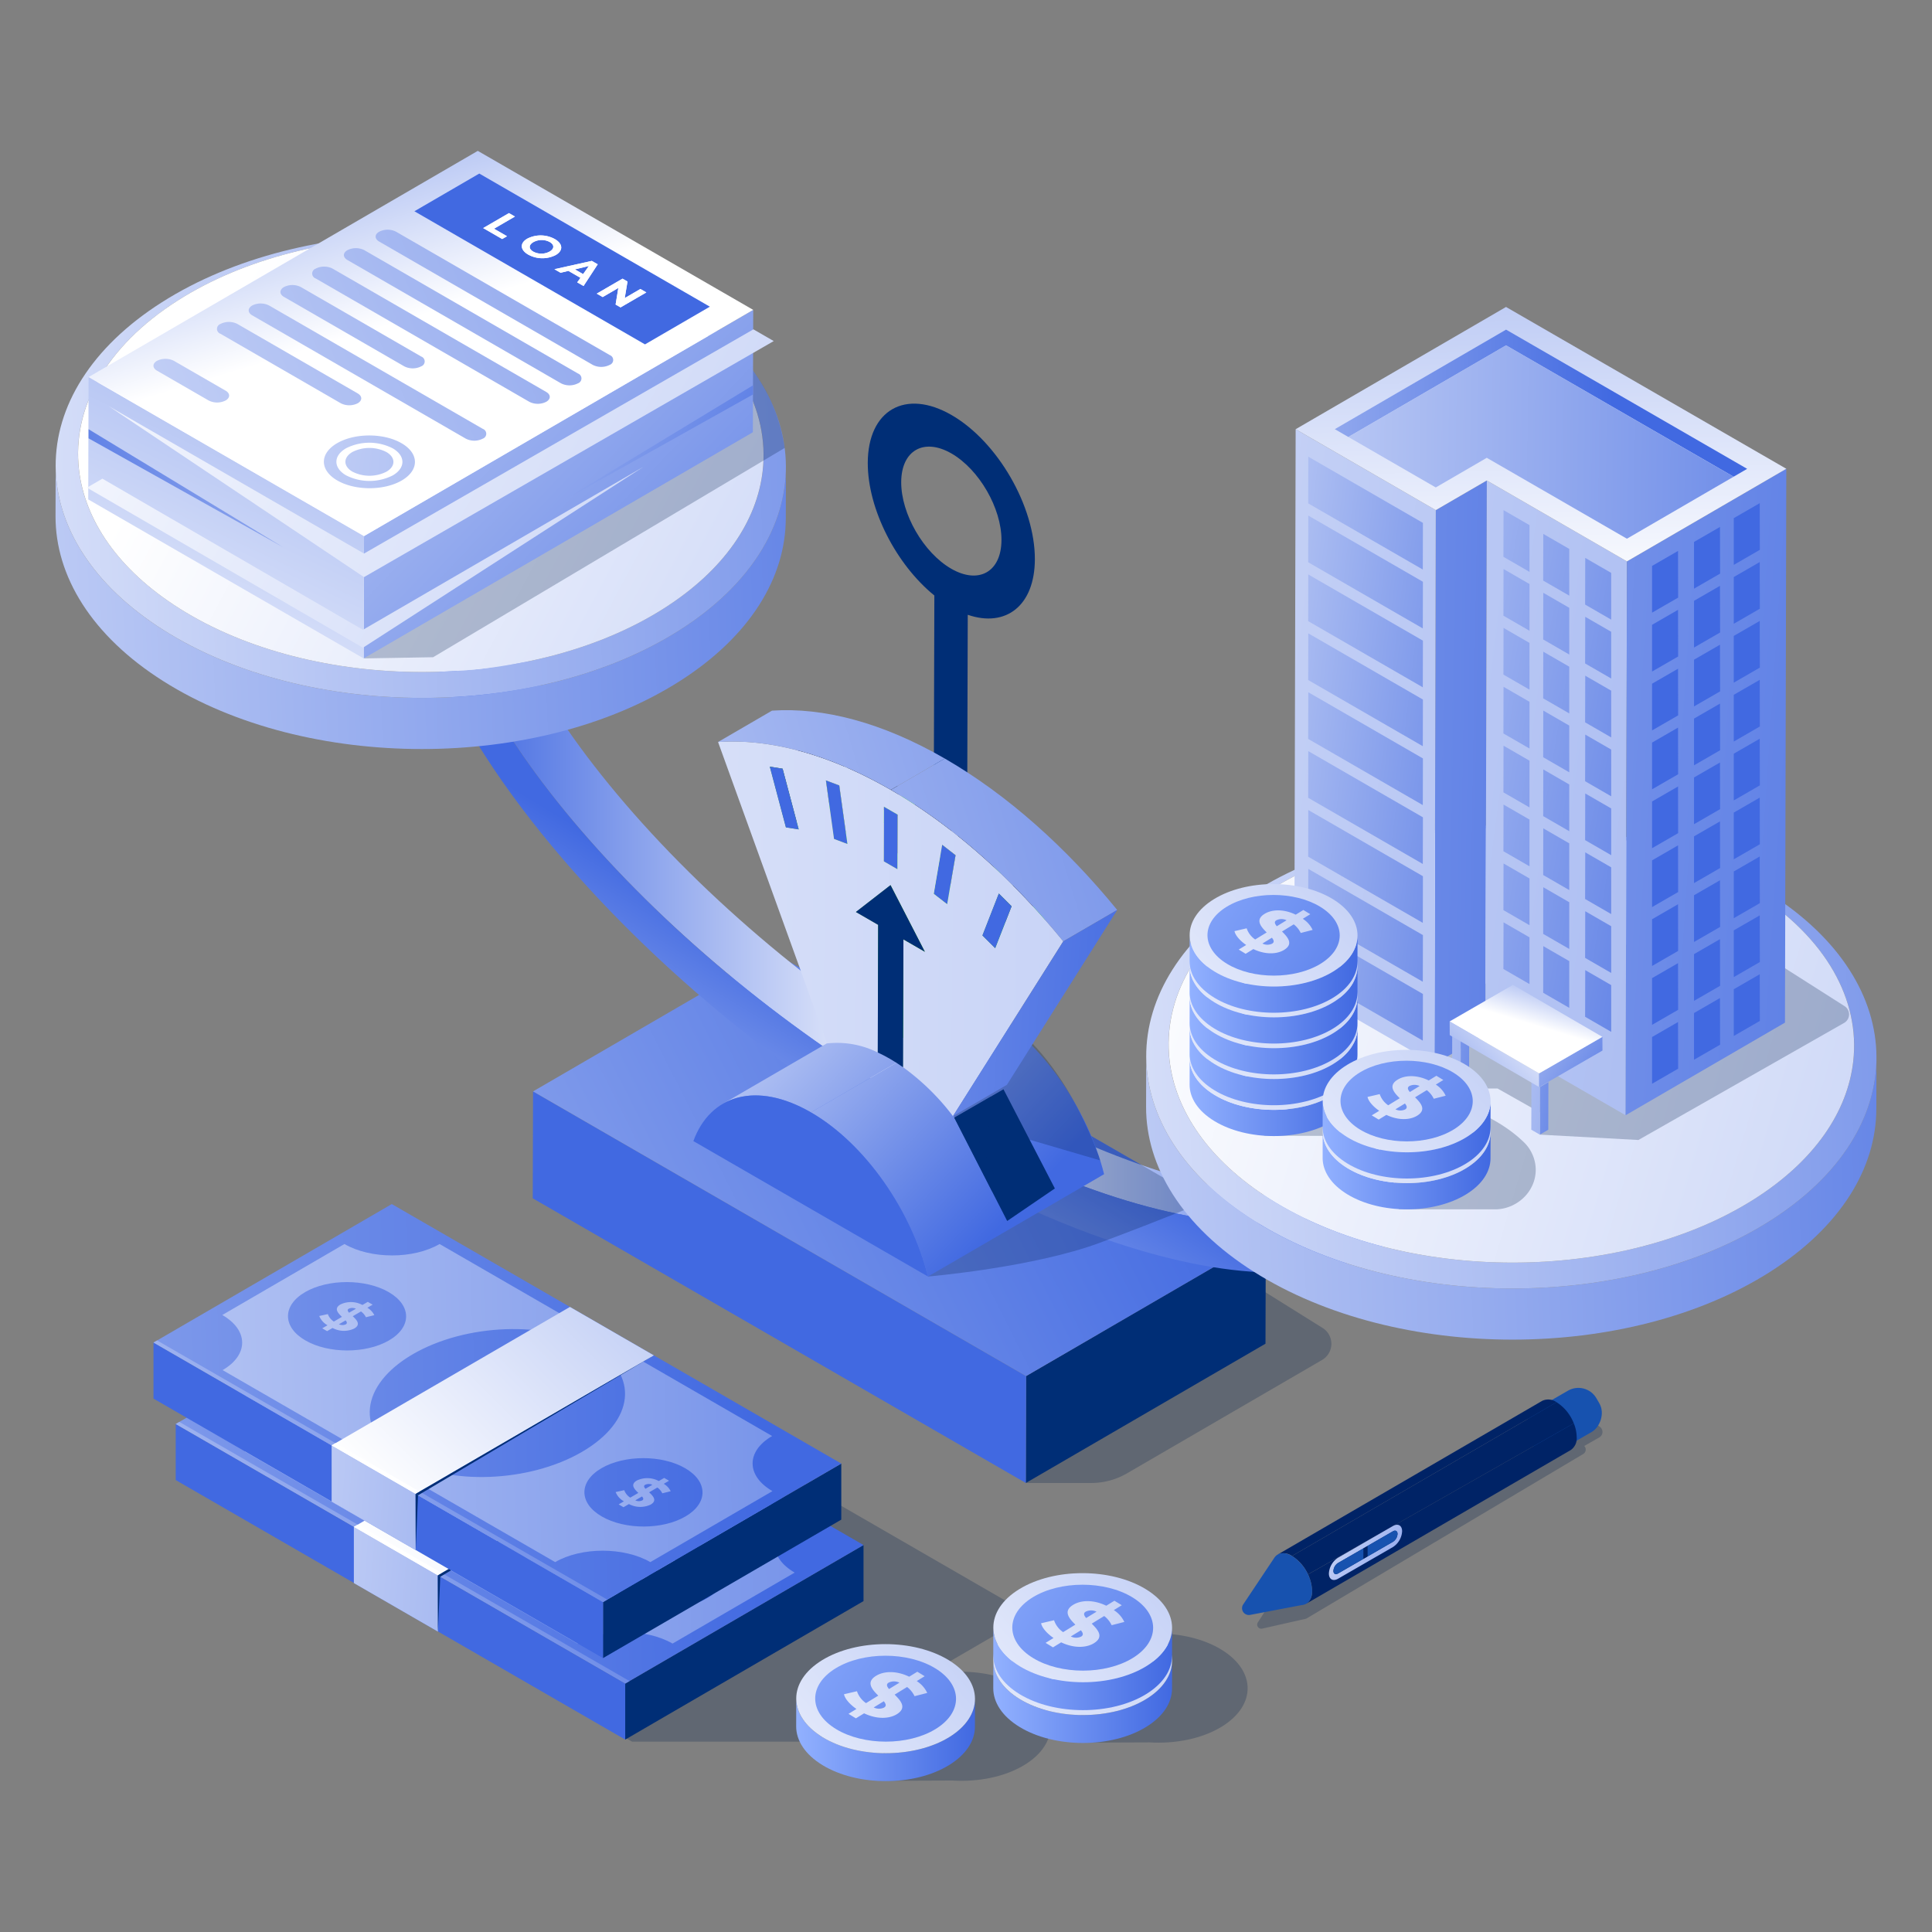 <svg xmlns="http://www.w3.org/2000/svg" xmlns:xlink="http://www.w3.org/1999/xlink" viewBox="0 0 511.403 511.403">
  <rect x="0" y="0" width="511.403" height="511.403" fill="#808080" stroke="none"/>
  <defs>
    <style>
      .cls-1 {
        fill: none;
      }

      .cls-2 {
        fill: #001c49;
        opacity: 0.25;
      }

      .cls-21, .cls-3 {
        fill: #002e76;
      }

      .cls-4 {
        isolation: isolate;
      }

      .cls-5 {
        fill: #4169e1;
      }

      .cls-6 {
        fill: url(#linear-gradient);
      }

      .cls-7 {
        fill: url(#linear-gradient-2);
      }

      .cls-8 {
        fill: url(#linear-gradient-3);
      }

      .cls-9 {
        fill: url(#linear-gradient-4);
      }

      .cls-10 {
        fill: url(#linear-gradient-5);
      }

      .cls-11 {
        fill: url(#linear-gradient-6);
      }

      .cls-12 {
        fill: url(#linear-gradient-7);
      }

      .cls-13 {
        fill: url(#linear-gradient-8);
      }

      .cls-14 {
        fill: #21d000;
      }

      .cls-15 {
        fill: #cfff45;
      }

      .cls-16 {
        fill: url(#linear-gradient-9);
      }

      .cls-17 {
        fill: url(#linear-gradient-10);
      }

      .cls-18 {
        fill: url(#linear-gradient-11);
      }

      .cls-19 {
        fill: url(#linear-gradient-12);
      }

      .cls-20 {
        clip-path: url(#clip-path);
      }

      .cls-21 {
        opacity: 0.57;
      }

      .cls-22 {
        fill: url(#linear-gradient-18);
      }

      .cls-23 {
        fill: url(#linear-gradient-19);
      }

      .cls-24 {
        fill: url(#linear-gradient-20);
      }

      .cls-25 {
        fill: url(#linear-gradient-21);
      }

      .cls-26 {
        fill: url(#linear-gradient-22);
      }

      .cls-27 {
        fill: url(#linear-gradient-23);
      }

      .cls-28 {
        fill: url(#linear-gradient-24);
      }

      .cls-29 {
        fill: url(#linear-gradient-25);
      }

      .cls-30 {
        fill: url(#linear-gradient-26);
      }

      .cls-31 {
        fill: url(#linear-gradient-27);
      }

      .cls-32 {
        fill: url(#linear-gradient-28);
      }

      .cls-33 {
        fill: url(#linear-gradient-29);
      }

      .cls-34 {
        fill: url(#linear-gradient-30);
      }

      .cls-35 {
        fill: url(#linear-gradient-31);
      }

      .cls-36 {
        fill: url(#linear-gradient-32);
      }

      .cls-37 {
        fill: url(#linear-gradient-33);
      }

      .cls-38 {
        fill: url(#linear-gradient-34);
      }

      .cls-39 {
        fill: url(#linear-gradient-35);
      }

      .cls-40 {
        fill: #fff;
      }

      .cls-41 {
        fill: url(#linear-gradient-36);
      }

      .cls-42 {
        fill: url(#linear-gradient-37);
      }

      .cls-43 {
        fill: url(#linear-gradient-38);
      }

      .cls-44 {
        fill: url(#linear-gradient-39);
      }

      .cls-45 {
        fill: url(#linear-gradient-40);
      }

      .cls-46 {
        fill: url(#linear-gradient-41);
      }

      .cls-47 {
        fill: url(#linear-gradient-42);
      }

      .cls-48 {
        fill: url(#linear-gradient-43);
      }

      .cls-49 {
        fill: url(#linear-gradient-44);
      }

      .cls-50 {
        fill: url(#linear-gradient-45);
      }

      .cls-51 {
        fill: url(#linear-gradient-46);
      }

      .cls-52 {
        fill: url(#linear-gradient-47);
      }

      .cls-53 {
        fill: url(#linear-gradient-48);
      }

      .cls-54 {
        fill: url(#linear-gradient-49);
      }

      .cls-55 {
        fill: url(#linear-gradient-50);
      }

      .cls-56 {
        fill: url(#linear-gradient-51);
      }

      .cls-57 {
        fill: url(#linear-gradient-52);
      }

      .cls-58 {
        fill: url(#linear-gradient-53);
      }

      .cls-59 {
        fill: url(#linear-gradient-54);
      }

      .cls-60 {
        fill: url(#linear-gradient-55);
      }

      .cls-61 {
        fill: url(#linear-gradient-56);
      }

      .cls-62 {
        fill: url(#linear-gradient-57);
      }

      .cls-63 {
        fill: url(#linear-gradient-58);
      }

      .cls-64 {
        fill: url(#linear-gradient-59);
      }

      .cls-65 {
        fill: url(#linear-gradient-60);
      }

      .cls-66 {
        fill: url(#linear-gradient-61);
      }

      .cls-67 {
        fill: url(#linear-gradient-62);
      }

      .cls-68 {
        fill: url(#linear-gradient-63);
      }

      .cls-69 {
        fill: url(#linear-gradient-64);
      }

      .cls-70 {
        fill: url(#linear-gradient-65);
      }

      .cls-71 {
        fill: url(#linear-gradient-66);
      }

      .cls-72 {
        fill: url(#linear-gradient-67);
      }

      .cls-73 {
        fill: url(#linear-gradient-68);
      }

      .cls-74 {
        fill: url(#linear-gradient-69);
      }

      .cls-75 {
        fill: url(#linear-gradient-70);
      }

      .cls-76 {
        fill: url(#linear-gradient-71);
      }

      .cls-77 {
        fill: url(#linear-gradient-72);
      }

      .cls-78 {
        fill: url(#linear-gradient-73);
      }

      .cls-79 {
        fill: url(#linear-gradient-74);
      }

      .cls-80 {
        fill: url(#linear-gradient-75);
      }

      .cls-81 {
        fill: url(#linear-gradient-76);
      }

      .cls-82 {
        fill: url(#linear-gradient-77);
      }

      .cls-83 {
        fill: url(#linear-gradient-78);
      }

      .cls-84 {
        fill: url(#linear-gradient-79);
      }

      .cls-85 {
        fill: url(#linear-gradient-80);
      }

      .cls-86 {
        fill: url(#linear-gradient-81);
      }

      .cls-87 {
        fill: url(#linear-gradient-82);
      }

      .cls-88 {
        fill: url(#linear-gradient-83);
      }

      .cls-89 {
        fill: url(#linear-gradient-84);
      }

      .cls-90 {
        fill: url(#linear-gradient-85);
      }

      .cls-91 {
        fill: url(#linear-gradient-86);
      }

      .cls-92 {
        fill: url(#linear-gradient-87);
      }

      .cls-93 {
        fill: url(#linear-gradient-88);
      }

      .cls-94 {
        fill: url(#linear-gradient-89);
      }

      .cls-95 {
        fill: url(#linear-gradient-90);
      }

      .cls-96 {
        fill: url(#linear-gradient-91);
      }

      .cls-97 {
        fill: url(#linear-gradient-92);
      }

      .cls-98 {
        fill: url(#linear-gradient-93);
      }

      .cls-99 {
        fill: url(#linear-gradient-94);
      }

      .cls-100 {
        fill: url(#linear-gradient-95);
      }

      .cls-101 {
        fill: url(#linear-gradient-96);
      }

      .cls-102 {
        fill: url(#linear-gradient-97);
      }

      .cls-103 {
        fill: url(#linear-gradient-98);
      }

      .cls-104 {
        fill: url(#linear-gradient-99);
      }

      .cls-105 {
        fill: url(#linear-gradient-100);
      }

      .cls-106 {
        fill: url(#linear-gradient-101);
      }

      .cls-107 {
        fill: url(#linear-gradient-102);
      }

      .cls-108 {
        fill: url(#linear-gradient-103);
      }

      .cls-109 {
        fill: url(#linear-gradient-104);
      }

      .cls-110 {
        fill: url(#linear-gradient-105);
      }

      .cls-111 {
        fill: url(#linear-gradient-106);
      }

      .cls-112 {
        fill: url(#linear-gradient-107);
      }

      .cls-113 {
        fill: url(#linear-gradient-108);
      }

      .cls-114 {
        fill: url(#linear-gradient-109);
      }

      .cls-115 {
        fill: url(#linear-gradient-110);
      }

      .cls-116 {
        fill: url(#linear-gradient-111);
      }

      .cls-117 {
        fill: url(#linear-gradient-112);
      }

      .cls-118 {
        fill: url(#linear-gradient-113);
      }

      .cls-119 {
        fill: url(#linear-gradient-114);
      }

      .cls-120 {
        fill: url(#linear-gradient-115);
      }

      .cls-121 {
        fill: url(#linear-gradient-116);
      }

      .cls-122 {
        fill: url(#linear-gradient-117);
      }

      .cls-123 {
        fill: url(#linear-gradient-118);
      }

      .cls-124 {
        fill: url(#linear-gradient-119);
      }

      .cls-125 {
        fill: url(#linear-gradient-120);
      }

      .cls-126 {
        fill: url(#linear-gradient-121);
      }

      .cls-127 {
        fill: url(#linear-gradient-122);
      }

      .cls-128 {
        fill: url(#linear-gradient-123);
      }

      .cls-129 {
        fill: url(#linear-gradient-124);
      }

      .cls-130 {
        fill: url(#linear-gradient-125);
      }

      .cls-131 {
        fill: url(#linear-gradient-126);
      }

      .cls-132 {
        fill: url(#linear-gradient-127);
      }

      .cls-133 {
        fill: url(#linear-gradient-128);
      }

      .cls-134 {
        fill: url(#linear-gradient-129);
      }

      .cls-135 {
        fill: url(#linear-gradient-130);
      }

      .cls-136 {
        fill: url(#linear-gradient-131);
      }

      .cls-137 {
        fill: url(#linear-gradient-132);
      }

      .cls-138 {
        fill: url(#linear-gradient-133);
      }

      .cls-139 {
        fill: url(#linear-gradient-134);
      }

      .cls-140 {
        fill: url(#linear-gradient-135);
      }

      .cls-141 {
        fill: url(#linear-gradient-136);
      }

      .cls-142 {
        fill: url(#linear-gradient-137);
      }

      .cls-143 {
        fill: url(#linear-gradient-138);
      }

      .cls-144 {
        fill: url(#linear-gradient-139);
      }

      .cls-145 {
        fill: url(#linear-gradient-140);
      }

      .cls-146 {
        fill: url(#linear-gradient-141);
      }

      .cls-147 {
        fill: url(#linear-gradient-142);
      }

      .cls-148 {
        fill: #1752af;
      }

      .cls-149 {
        fill: #002366;
      }

      .cls-150 {
        fill: url(#linear-gradient-143);
      }
    </style>
    <linearGradient id="linear-gradient" x1="-130.239" y1="493.97" x2="309.761" y2="271.97" gradientUnits="userSpaceOnUse">
      <stop offset="0" stop-color="#fff"/>
      <stop offset="1" stop-color="#4169e1"/>
    </linearGradient>
    <linearGradient id="linear-gradient-2" x1="114.646" y1="174.127" x2="138.927" y2="174.127" gradientUnits="userSpaceOnUse">
      <stop offset="0" stop-color="#496fe2"/>
      <stop offset="0.493" stop-color="#fff"/>
      <stop offset="1" stop-color="#4169e1"/>
    </linearGradient>
    <linearGradient id="linear-gradient-3" x1="127.102" y1="249.012" x2="368.869" y2="249.012" xlink:href="#linear-gradient-2"/>
    <linearGradient id="linear-gradient-4" x1="364.268" y1="323.616" x2="384.94" y2="323.616" xlink:href="#linear-gradient-2"/>
    <linearGradient id="linear-gradient-5" x1="360.652" y1="316.16" x2="384.94" y2="316.16" xlink:href="#linear-gradient-2"/>
    <linearGradient id="linear-gradient-6" x1="169.224" y1="371.785" x2="232.613" y2="267.176" xlink:href="#linear-gradient"/>
    <linearGradient id="linear-gradient-7" x1="174.126" y1="230.247" x2="268.935" y2="320.206" xlink:href="#linear-gradient"/>
    <linearGradient id="linear-gradient-8" x1="176.052" y1="228.217" x2="270.861" y2="318.176" xlink:href="#linear-gradient"/>
    <linearGradient id="linear-gradient-9" x1="-82.636" y1="243.021" x2="1188.566" y2="254.838" xlink:href="#linear-gradient"/>
    <linearGradient id="linear-gradient-10" x1="-9.393" y1="268.729" x2="417.295" y2="138.317" xlink:href="#linear-gradient"/>
    <linearGradient id="linear-gradient-11" x1="1.884" y1="305.626" x2="428.572" y2="175.214" xlink:href="#linear-gradient"/>
    <linearGradient id="linear-gradient-12" x1="8.286" y1="251.412" x2="309.626" y2="270.405" xlink:href="#linear-gradient"/>
    <clipPath id="clip-path">
      <path class="cls-1" d="M372.476,309.126l-7.679,4.462a52.107,52.107,0,0,1-19.1,3.274c-21,.137-48.11-8.071-77.4-23.3l-2.677-5.225-3.414,1.971-9.614,5.551,1.775,3.465,8.165,15.937,4.067,7.938,5.728-3.308c24.811,11.164,47.654,17.089,66.142,16.966,10.728-.069,19.5-2.189,26.154-6.175-.124.074-.236.16-.361.233l11.825-6.872a29.851,29.851,0,0,0,8.848-7.716Z"/>
    </clipPath>
    <linearGradient id="linear-gradient-18" x1="-141.105" y1="169.482" x2="296.729" y2="150.777" xlink:href="#linear-gradient"/>
    <linearGradient id="linear-gradient-19" x1="-83.772" y1="131.737" x2="354.062" y2="113.032" xlink:href="#linear-gradient"/>
    <linearGradient id="linear-gradient-20" x1="55.808" y1="90.599" x2="662.679" y2="414.818" xlink:href="#linear-gradient"/>
    <linearGradient id="linear-gradient-21" x1="147.564" y1="325.812" x2="585.398" y2="307.107" xlink:href="#linear-gradient"/>
    <linearGradient id="linear-gradient-22" x1="204.897" y1="288.067" x2="642.731" y2="269.362" xlink:href="#linear-gradient"/>
    <linearGradient id="linear-gradient-23" x1="295.163" y1="245.479" x2="1070.379" y2="475.653" xlink:href="#linear-gradient"/>
    <linearGradient id="linear-gradient-24" x1="11.927" y1="-1.689" x2="238.137" y2="214.455" xlink:href="#linear-gradient"/>
    <linearGradient id="linear-gradient-25" x1="24.877" y1="210.975" x2="141.425" y2="-35.365" xlink:href="#linear-gradient"/>
    <linearGradient id="linear-gradient-26" x1="109.366" y1="84.163" x2="78.191" y2="-18.714" xlink:href="#linear-gradient"/>
    <linearGradient id="linear-gradient-27" x1="-96.683" y1="177.939" x2="343.022" y2="-13.306" xlink:href="#linear-gradient"/>
    <linearGradient id="linear-gradient-28" x1="-96.234" y1="178.972" x2="343.471" y2="-12.273" xlink:href="#linear-gradient"/>
    <linearGradient id="linear-gradient-29" x1="-95.785" y1="180.004" x2="343.92" y2="-11.241" xlink:href="#linear-gradient"/>
    <linearGradient id="linear-gradient-30" x1="-99.907" y1="170.527" x2="339.798" y2="-20.718" xlink:href="#linear-gradient"/>
    <linearGradient id="linear-gradient-31" x1="-94.886" y1="182.07" x2="344.819" y2="-9.175" xlink:href="#linear-gradient"/>
    <linearGradient id="linear-gradient-32" x1="-99.008" y1="172.593" x2="340.696" y2="-18.652" xlink:href="#linear-gradient"/>
    <linearGradient id="linear-gradient-33" x1="-101.473" y1="166.926" x2="338.232" y2="-24.32" xlink:href="#linear-gradient"/>
    <linearGradient id="linear-gradient-34" x1="-40.756" y1="105.21" x2="333.92" y2="151.3" xlink:href="#linear-gradient"/>
    <linearGradient id="linear-gradient-35" x1="-40.756" y1="105.211" x2="333.92" y2="151.3" xlink:href="#linear-gradient"/>
    <linearGradient id="linear-gradient-36" x1="-5.111" y1="69.758" x2="643.612" y2="434.406" xlink:href="#linear-gradient"/>
    <linearGradient id="linear-gradient-37" x1="-1.748" y1="35.857" x2="746.224" y2="456.292" xlink:href="#linear-gradient"/>
    <linearGradient id="linear-gradient-38" x1="78.164" y1="71.587" x2="212.043" y2="136.188" xlink:href="#linear-gradient"/>
    <linearGradient id="linear-gradient-39" x1="-2504.452" y1="83.198" x2="-2370.573" y2="147.8" gradientTransform="matrix(-1, 0, 0, 1, -2359.858, 0)" xlink:href="#linear-gradient"/>
    <linearGradient id="linear-gradient-40" x1="58.87" y1="198.948" x2="464.144" y2="205.703" xlink:href="#linear-gradient"/>
    <linearGradient id="linear-gradient-41" x1="30.665" y1="153.513" x2="988.774" y2="281.33" xlink:href="#linear-gradient"/>
    <linearGradient id="linear-gradient-42" x1="29.771" y1="160.214" x2="987.88" y2="288.031" xlink:href="#linear-gradient"/>
    <linearGradient id="linear-gradient-43" x1="-4.878" y1="179.299" x2="573.416" y2="217.748" xlink:href="#linear-gradient"/>
    <linearGradient id="linear-gradient-44" x1="408.802" y1="159.984" x2="403.606" y2="-76.945" xlink:href="#linear-gradient"/>
    <linearGradient id="linear-gradient-45" x1="277.758" y1="125.992" x2="432.594" y2="144.178" xlink:href="#linear-gradient"/>
    <linearGradient id="linear-gradient-46" x1="275.952" y1="141.368" x2="430.788" y2="159.553" xlink:href="#linear-gradient"/>
    <linearGradient id="linear-gradient-47" x1="274.147" y1="156.743" x2="428.982" y2="174.929" xlink:href="#linear-gradient"/>
    <linearGradient id="linear-gradient-48" x1="272.341" y1="172.119" x2="427.176" y2="190.304" xlink:href="#linear-gradient"/>
    <linearGradient id="linear-gradient-49" x1="270.535" y1="187.494" x2="425.37" y2="205.679" xlink:href="#linear-gradient"/>
    <linearGradient id="linear-gradient-50" x1="268.729" y1="202.869" x2="423.564" y2="221.055" xlink:href="#linear-gradient"/>
    <linearGradient id="linear-gradient-51" x1="266.923" y1="218.245" x2="421.759" y2="236.43" xlink:href="#linear-gradient"/>
    <linearGradient id="linear-gradient-52" x1="265.117" y1="233.62" x2="419.953" y2="251.805" xlink:href="#linear-gradient"/>
    <linearGradient id="linear-gradient-53" x1="263.312" y1="248.995" x2="418.147" y2="267.181" xlink:href="#linear-gradient"/>
    <linearGradient id="linear-gradient-54" x1="296.866" y1="125.731" x2="486.514" y2="157.426" xlink:href="#linear-gradient"/>
    <linearGradient id="linear-gradient-55" x1="294.332" y1="140.895" x2="483.979" y2="172.59" xlink:href="#linear-gradient"/>
    <linearGradient id="linear-gradient-56" x1="291.798" y1="156.059" x2="481.445" y2="187.754" xlink:href="#linear-gradient"/>
    <linearGradient id="linear-gradient-57" x1="289.264" y1="171.223" x2="478.911" y2="202.918" xlink:href="#linear-gradient"/>
    <linearGradient id="linear-gradient-58" x1="286.729" y1="186.387" x2="476.377" y2="218.081" xlink:href="#linear-gradient"/>
    <linearGradient id="linear-gradient-59" x1="284.195" y1="201.551" x2="473.842" y2="233.245" xlink:href="#linear-gradient"/>
    <linearGradient id="linear-gradient-60" x1="281.661" y1="216.715" x2="471.308" y2="248.409" xlink:href="#linear-gradient"/>
    <linearGradient id="linear-gradient-61" x1="279.127" y1="231.879" x2="468.774" y2="263.573" xlink:href="#linear-gradient"/>
    <linearGradient id="linear-gradient-62" x1="296.129" y1="130.142" x2="485.776" y2="161.837" xlink:href="#linear-gradient"/>
    <linearGradient id="linear-gradient-63" x1="293.595" y1="145.306" x2="483.242" y2="177.001" xlink:href="#linear-gradient"/>
    <linearGradient id="linear-gradient-64" x1="291.061" y1="160.47" x2="480.708" y2="192.164" xlink:href="#linear-gradient"/>
    <linearGradient id="linear-gradient-65" x1="288.526" y1="175.634" x2="478.174" y2="207.328" xlink:href="#linear-gradient"/>
    <linearGradient id="linear-gradient-66" x1="285.992" y1="190.798" x2="475.639" y2="222.492" xlink:href="#linear-gradient"/>
    <linearGradient id="linear-gradient-67" x1="283.458" y1="205.962" x2="473.105" y2="237.656" xlink:href="#linear-gradient"/>
    <linearGradient id="linear-gradient-68" x1="280.924" y1="221.126" x2="470.571" y2="252.82" xlink:href="#linear-gradient"/>
    <linearGradient id="linear-gradient-69" x1="278.389" y1="236.29" x2="468.037" y2="267.984" xlink:href="#linear-gradient"/>
    <linearGradient id="linear-gradient-70" x1="295.398" y1="134.515" x2="485.046" y2="166.209" xlink:href="#linear-gradient"/>
    <linearGradient id="linear-gradient-71" x1="292.864" y1="149.679" x2="482.511" y2="181.373" xlink:href="#linear-gradient"/>
    <linearGradient id="linear-gradient-72" x1="290.33" y1="164.843" x2="479.977" y2="196.537" xlink:href="#linear-gradient"/>
    <linearGradient id="linear-gradient-73" x1="287.796" y1="180.007" x2="477.443" y2="211.701" xlink:href="#linear-gradient"/>
    <linearGradient id="linear-gradient-74" x1="285.261" y1="195.171" x2="474.909" y2="226.865" xlink:href="#linear-gradient"/>
    <linearGradient id="linear-gradient-75" x1="282.727" y1="210.335" x2="472.374" y2="242.029" xlink:href="#linear-gradient"/>
    <linearGradient id="linear-gradient-76" x1="280.193" y1="225.498" x2="469.84" y2="257.193" xlink:href="#linear-gradient"/>
    <linearGradient id="linear-gradient-77" x1="277.659" y1="240.662" x2="467.306" y2="272.357" xlink:href="#linear-gradient"/>
    <linearGradient id="linear-gradient-78" x1="343.101" y1="275.815" x2="403.762" y2="283.089" xlink:href="#linear-gradient"/>
    <linearGradient id="linear-gradient-79" x1="335.483" y1="273.057" x2="441.218" y2="290.203" xlink:href="#linear-gradient"/>
    <linearGradient id="linear-gradient-80" x1="336.612" y1="266.097" x2="442.347" y2="283.243" xlink:href="#linear-gradient"/>
    <linearGradient id="linear-gradient-81" x1="364.072" y1="288.025" x2="424.733" y2="295.299" xlink:href="#linear-gradient"/>
    <linearGradient id="linear-gradient-82" x1="356.454" y1="285.267" x2="462.189" y2="302.414" xlink:href="#linear-gradient"/>
    <linearGradient id="linear-gradient-83" x1="357.582" y1="278.307" x2="463.317" y2="295.453" xlink:href="#linear-gradient"/>
    <linearGradient id="linear-gradient-84" x1="-3008.801" y1="266.01" x2="-2967.588" y2="305.39" gradientTransform="matrix(-1, 0, 0, 1, -2599.568, 0)" xlink:href="#linear-gradient"/>
    <linearGradient id="linear-gradient-85" x1="380.875" y1="258.154" x2="432.458" y2="292.065" xlink:href="#linear-gradient"/>
    <linearGradient id="linear-gradient-86" x1="-3003.977" y1="270.863" x2="-3011.142" y2="247.221" gradientTransform="matrix(-1, 0, 0, 1, -2599.568, 0)" xlink:href="#linear-gradient"/>
    <linearGradient id="linear-gradient-87" x1="250.143" y1="106.721" x2="427.06" y2="106.721" xlink:href="#linear-gradient"/>
    <linearGradient id="linear-gradient-88" x1="247.996" y1="114.72" x2="532.207" y2="118.617" xlink:href="#linear-gradient"/>
    <linearGradient id="linear-gradient-89" x1="314.888" y1="290.435" x2="359.342" y2="290.435" gradientUnits="userSpaceOnUse">
      <stop offset="0" stop-color="#92b1ff"/>
      <stop offset="1" stop-color="#4169e1"/>
    </linearGradient>
    <linearGradient id="linear-gradient-90" x1="284.609" y1="325.513" x2="515.547" y2="126.335" xlink:href="#linear-gradient"/>
    <linearGradient id="linear-gradient-91" x1="302.757" y1="258.997" x2="387.617" y2="311.399" xlink:href="#linear-gradient-89"/>
    <linearGradient id="linear-gradient-92" x1="296.905" y1="294.109" x2="468.065" y2="231.442" xlink:href="#linear-gradient"/>
    <linearGradient id="linear-gradient-93" x1="314.888" y1="282.274" x2="359.342" y2="282.274" xlink:href="#linear-gradient-89"/>
    <linearGradient id="linear-gradient-94" x1="284.609" y1="317.352" x2="515.547" y2="118.174" xlink:href="#linear-gradient"/>
    <linearGradient id="linear-gradient-95" x1="302.757" y1="250.836" x2="387.617" y2="303.238" xlink:href="#linear-gradient-89"/>
    <linearGradient id="linear-gradient-96" x1="296.905" y1="285.948" x2="468.065" y2="223.281" xlink:href="#linear-gradient"/>
    <linearGradient id="linear-gradient-97" x1="314.888" y1="274.113" x2="359.342" y2="274.113" xlink:href="#linear-gradient-89"/>
    <linearGradient id="linear-gradient-98" x1="284.609" y1="309.191" x2="515.547" y2="110.013" xlink:href="#linear-gradient"/>
    <linearGradient id="linear-gradient-99" x1="302.757" y1="242.675" x2="387.617" y2="295.077" xlink:href="#linear-gradient-89"/>
    <linearGradient id="linear-gradient-100" x1="296.905" y1="277.787" x2="468.065" y2="215.12" xlink:href="#linear-gradient"/>
    <linearGradient id="linear-gradient-101" x1="314.888" y1="265.952" x2="359.342" y2="265.952" xlink:href="#linear-gradient-89"/>
    <linearGradient id="linear-gradient-102" x1="284.609" y1="301.03" x2="515.547" y2="101.852" xlink:href="#linear-gradient"/>
    <linearGradient id="linear-gradient-103" x1="302.757" y1="234.514" x2="387.617" y2="286.916" xlink:href="#linear-gradient-89"/>
    <linearGradient id="linear-gradient-104" x1="296.905" y1="269.626" x2="468.065" y2="206.959" xlink:href="#linear-gradient"/>
    <linearGradient id="linear-gradient-105" x1="314.888" y1="257.791" x2="359.342" y2="257.791" xlink:href="#linear-gradient-89"/>
    <linearGradient id="linear-gradient-106" x1="284.609" y1="292.869" x2="515.547" y2="93.691" xlink:href="#linear-gradient"/>
    <linearGradient id="linear-gradient-107" x1="302.757" y1="226.353" x2="387.617" y2="278.755" xlink:href="#linear-gradient-89"/>
    <linearGradient id="linear-gradient-108" x1="296.905" y1="261.465" x2="468.065" y2="198.798" xlink:href="#linear-gradient"/>
    <linearGradient id="linear-gradient-109" x1="350.102" y1="309.834" x2="394.557" y2="309.834" xlink:href="#linear-gradient-89"/>
    <linearGradient id="linear-gradient-110" x1="319.824" y1="344.912" x2="550.761" y2="145.734" xlink:href="#linear-gradient"/>
    <linearGradient id="linear-gradient-111" x1="337.972" y1="278.396" x2="422.831" y2="330.797" xlink:href="#linear-gradient-89"/>
    <linearGradient id="linear-gradient-112" x1="332.12" y1="313.508" x2="503.28" y2="250.841" xlink:href="#linear-gradient"/>
    <linearGradient id="linear-gradient-113" x1="350.102" y1="301.673" x2="394.557" y2="301.673" xlink:href="#linear-gradient-89"/>
    <linearGradient id="linear-gradient-114" x1="319.824" y1="336.751" x2="550.761" y2="137.573" xlink:href="#linear-gradient"/>
    <linearGradient id="linear-gradient-115" x1="337.972" y1="270.235" x2="422.831" y2="322.636" xlink:href="#linear-gradient-89"/>
    <linearGradient id="linear-gradient-116" x1="332.12" y1="305.347" x2="503.28" y2="242.68" xlink:href="#linear-gradient"/>
    <linearGradient id="linear-gradient-117" x1="-298.768" y1="403.422" x2="207.52" y2="391.279" xlink:href="#linear-gradient"/>
    <linearGradient id="linear-gradient-118" x1="7.693" y1="430.534" x2="223.239" y2="285.047" xlink:href="#linear-gradient"/>
    <linearGradient id="linear-gradient-119" x1="-147.138" y1="399.785" x2="359.15" y2="387.641" xlink:href="#linear-gradient"/>
    <linearGradient id="linear-gradient-120" x1="53.862" y1="498.936" x2="269.408" y2="353.448" xlink:href="#linear-gradient"/>
    <linearGradient id="linear-gradient-121" x1="34.719" y1="480.729" x2="147.746" y2="370.971" xlink:href="#linear-gradient"/>
    <linearGradient id="linear-gradient-122" x1="-1.051" y1="410.506" x2="258.398" y2="428.955" xlink:href="#linear-gradient"/>
    <linearGradient id="linear-gradient-123" x1="108.408" y1="419.953" x2="296.398" y2="233.364" xlink:href="#linear-gradient"/>
    <linearGradient id="linear-gradient-124" x1="-304.652" y1="381.858" x2="201.635" y2="369.714" xlink:href="#linear-gradient"/>
    <linearGradient id="linear-gradient-125" x1="1.809" y1="408.97" x2="217.355" y2="263.482" xlink:href="#linear-gradient"/>
    <linearGradient id="linear-gradient-126" x1="-153.022" y1="378.22" x2="353.266" y2="366.077" xlink:href="#linear-gradient"/>
    <linearGradient id="linear-gradient-127" x1="47.978" y1="477.371" x2="263.524" y2="331.884" xlink:href="#linear-gradient"/>
    <linearGradient id="linear-gradient-128" x1="28.835" y1="459.165" x2="141.862" y2="349.407" xlink:href="#linear-gradient"/>
    <linearGradient id="linear-gradient-129" x1="-6.935" y1="388.942" x2="252.514" y2="407.391" xlink:href="#linear-gradient"/>
    <linearGradient id="linear-gradient-130" x1="102.524" y1="398.389" x2="290.514" y2="211.8" xlink:href="#linear-gradient"/>
    <linearGradient id="linear-gradient-131" x1="210.749" y1="460.519" x2="258.086" y2="460.519" xlink:href="#linear-gradient-89"/>
    <linearGradient id="linear-gradient-132" x1="178.507" y1="497.872" x2="424.419" y2="285.779" xlink:href="#linear-gradient"/>
    <linearGradient id="linear-gradient-133" x1="197.831" y1="427.043" x2="288.193" y2="482.842" xlink:href="#linear-gradient-89"/>
    <linearGradient id="linear-gradient-134" x1="191.6" y1="464.432" x2="373.858" y2="397.701" xlink:href="#linear-gradient"/>
    <linearGradient id="linear-gradient-135" x1="262.921" y1="450.42" x2="310.258" y2="450.42" xlink:href="#linear-gradient-89"/>
    <linearGradient id="linear-gradient-136" x1="230.679" y1="487.772" x2="476.591" y2="275.679" xlink:href="#linear-gradient"/>
    <linearGradient id="linear-gradient-137" x1="250.004" y1="416.943" x2="340.366" y2="472.743" xlink:href="#linear-gradient-89"/>
    <linearGradient id="linear-gradient-138" x1="243.772" y1="454.333" x2="426.031" y2="387.602" xlink:href="#linear-gradient"/>
    <linearGradient id="linear-gradient-139" x1="262.921" y1="441.73" x2="310.258" y2="441.73" xlink:href="#linear-gradient-89"/>
    <linearGradient id="linear-gradient-140" x1="230.679" y1="479.082" x2="476.591" y2="266.989" xlink:href="#linear-gradient"/>
    <linearGradient id="linear-gradient-141" x1="250.004" y1="408.253" x2="340.366" y2="464.053" xlink:href="#linear-gradient-89"/>
    <linearGradient id="linear-gradient-142" x1="243.772" y1="445.642" x2="426.031" y2="378.912" xlink:href="#linear-gradient"/>
    <linearGradient id="linear-gradient-143" x1="340.973" y1="395.772" x2="388.293" y2="430.789" xlink:href="#linear-gradient"/>
  </defs>
  <title>Stefan Zurkic 5</title>
  <g id="Layer_1" data-name="Layer 1">
    <g>
      <path class="cls-2" d="M163.677,364.529l-36.38,6.456-11.182-6.456L58.345,398.1,167.31,461.012H211.5a12.5,12.5,0,0,0,6.28-1.692l48.51-28.191a4.252,4.252,0,0,0-.01-7.359Z"/>
      <g>
        <g>
          <path class="cls-3" d="M251.777,150.533c-7.318-4.225-13.25-14.5-13.226-22.908s5.995-11.812,13.313-7.586,13.25,14.5,13.226,22.909-5.995,11.811-13.313,7.586m.115-40.665C239.7,102.827,229.74,108.5,229.7,122.515c-.035,12.274,7.546,26.929,17.624,35.115l-.165,58.116L256,220.852l.165-58.116c10.091,3.459,17.731-2.409,17.765-14.683.04-14.013-9.847-31.144-22.041-38.185"/>
          <path class="cls-2" d="M271.532,392.548h17.317A18.825,18.825,0,0,0,298.307,390l51.644-30.015a4.948,4.948,0,0,0,.135-8.475l-44.774-27.966Z"/>
          <g class="cls-4">
            <polygon class="cls-3" points="335.056 327.379 334.976 355.678 271.532 392.548 271.612 364.249 335.056 327.379"/>
            <polygon class="cls-5" points="141.098 288.897 141.018 317.196 271.532 392.548 271.612 364.249 141.098 288.897"/>
            <polygon class="cls-6" points="335.056 327.379 271.612 364.249 141.098 288.897 204.543 252.027 335.056 327.379"/>
          </g>
          <g class="cls-4">
            <polygon class="cls-7" points="114.646 173.967 126.471 167.095 138.927 174.287 127.102 181.158 114.646 173.967"/>
            <path class="cls-8" d="M368.869,311.633,357.044,318.5c-5.815,3.379-13.594,5.167-23.169,5.23-24.011.157-56.016-10.6-90.125-30.291s-66.07-45.869-90-73.706c-11.672-13.581-20.655-26.641-26.645-38.58l11.825-6.872c5.99,11.939,14.973,25,26.645,38.58,23.932,27.837,55.9,54.017,90,73.706s66.114,30.448,90.125,30.291C355.275,316.8,363.054,315.012,368.869,311.633Z"/>
            <path class="cls-9" d="M376.092,324.039l-11.825,6.872a29.849,29.849,0,0,0,8.848-7.716l11.825-6.872A29.849,29.849,0,0,1,376.092,324.039Z"/>
            <polygon class="cls-10" points="360.652 315.998 372.476 309.126 384.94 316.322 373.116 323.194 360.652 315.998"/>
            <path class="cls-11" d="M360.652,316l12.464,7.2c-6.723,8.817-18.47,13.554-34.641,13.658-25.421.17-59.072-11.086-94.758-31.689s-69.283-48.173-94.62-77.649c-16.118-18.746-27.8-37.009-34.45-53.548l12.456,7.192c5.99,11.939,14.973,25,26.645,38.58,23.932,27.837,55.9,54.017,90,73.706s66.114,30.448,90.125,30.291C345.593,323.658,354.621,321,360.652,316Z"/>
          </g>
          <path class="cls-2" d="M245.64,337.9s27.985-2.391,45.581-8.972,27.71-10.858,27.71-10.858l-40.913-23.621Z"/>
          <g class="cls-4">
            <path class="cls-12" d="M191.344,292.174l46.619-27.092c5.961-3.464,14.207-2.988,23.32,2.273l-46.619,27.092C205.551,289.186,197.305,288.71,191.344,292.174Z"/>
            <path class="cls-13" d="M214.663,294.447l46.619-27.092c14.409,8.319,26.593,26.066,30.976,43.452L245.64,337.9C241.256,320.514,229.073,302.767,214.663,294.447Z"/>
            <path class="cls-5" d="M214.663,294.447c14.409,8.319,26.593,26.066,30.976,43.452l-62.1-35.852C188.01,289.772,200.254,286.128,214.663,294.447Z"/>
          </g>
          <path class="cls-2" d="M252.6,295.855l38.623,11.3s-9.606-30.348-29.938-39.8S252.6,295.855,252.6,295.855Z"/>
          <g class="cls-4">
            <polygon class="cls-14" points="203.77 202.941 218.048 194.643 222.31 210.707 208.032 219.004 203.77 202.941"/>
            <polygon points="207.153 203.48 221.431 195.182 225.693 211.246 211.415 219.543 207.153 203.48"/>
            <polygon class="cls-14" points="208.032 219.004 222.31 210.707 225.693 211.246 211.415 219.543 208.032 219.004"/>
            <polygon points="203.77 202.941 218.048 194.643 221.431 195.182 207.153 203.48 203.77 202.941"/>
            <polygon class="cls-14" points="232.445 244.803 246.722 236.506 246.627 270.299 232.349 278.597 232.445 244.803"/>
            <polygon class="cls-14" points="226.56 241.405 240.837 233.108 246.722 236.506 232.445 244.803 226.56 241.405"/>
            <polygon class="cls-14" points="218.626 206.568 232.904 198.271 235.046 213.761 220.768 222.059 218.626 206.568"/>
            <polygon points="222.153 207.897 236.43 199.6 238.589 215.1 224.311 223.397 222.153 207.897"/>
            <polygon class="cls-14" points="220.768 222.059 235.046 213.761 238.589 215.1 224.311 223.397 220.768 222.059"/>
            <polygon class="cls-15" points="239.138 248.668 253.416 240.37 253.32 274.201 239.042 282.498 239.138 248.668"/>
            <polygon class="cls-14" points="239.138 248.668 253.416 240.37 259.107 243.656 244.829 251.953 239.138 248.668"/>
            <polygon class="cls-14" points="235.73 234.288 250.007 225.991 240.837 233.108 226.56 241.405 235.73 234.288"/>
            <polygon class="cls-15" points="235.729 234.288 250.007 225.991 259.107 243.656 244.829 251.953 235.729 234.288"/>
            <polygon points="218.626 206.568 232.904 198.271 236.43 199.6 222.153 207.897 218.626 206.568"/>
            <polygon class="cls-5" points="222.153 207.897 224.311 223.397 220.768 222.059 218.626 206.568 222.153 207.897"/>
            <polygon class="cls-14" points="233.991 213.541 248.269 205.243 248.228 219.697 233.95 227.995 233.991 213.541"/>
            <polygon points="237.58 215.613 251.858 207.315 251.817 221.769 237.539 230.067 237.58 215.613"/>
            <polygon class="cls-14" points="233.95 227.995 248.228 219.697 251.817 221.769 237.539 230.067 233.95 227.995"/>
            <polygon class="cls-14" points="249.395 223.626 263.673 215.328 261.45 228.299 247.172 236.596 249.395 223.626"/>
            <polygon points="252.934 226.376 267.212 218.079 264.989 231.049 250.711 239.346 252.934 226.376"/>
            <polygon class="cls-14" points="247.172 236.596 261.45 228.299 264.989 231.049 250.711 239.346 247.172 236.596"/>
            <polygon class="cls-5" points="237.58 215.613 237.539 230.067 233.95 227.995 233.991 213.541 237.58 215.613"/>
            <polygon class="cls-14" points="264.387 236.524 278.665 228.226 274.326 239.324 260.048 247.621 264.387 236.524"/>
            <polygon points="267.762 239.886 282.04 231.589 277.701 242.687 263.423 250.984 267.762 239.886"/>
            <polygon class="cls-14" points="260.048 247.621 274.326 239.324 277.701 242.687 263.423 250.984 260.048 247.621"/>
            <polygon points="249.395 223.626 263.673 215.328 267.212 218.079 252.934 226.376 249.395 223.626"/>
            <polygon class="cls-5" points="249.395 223.626 252.934 226.376 250.711 239.346 247.172 236.596 249.395 223.626"/>
            <polygon points="264.387 236.524 278.665 228.226 282.04 231.589 267.762 239.886 264.387 236.524"/>
            <path class="cls-16" d="M235.8,209.078c16.6,9.586,32.16,23.573,45.651,40.089l-29.2,46.28a62.336,62.336,0,0,0-13.21-12.949l.1-33.831,5.691,3.286-9.1-17.665-9.17,7.117,5.885,3.4-.1,33.793a24.117,24.117,0,0,0-13.434-2.4l-28.842-79.791C203.6,195.49,219.2,199.492,235.8,209.078ZM208.032,219l3.383.539-4.262-16.063-3.383-.539L208.032,219m52.016,28.617,3.375,3.363,4.339-11.1-3.375-3.363-4.339,11.1m-9.337-8.275,2.223-12.97-3.539-2.75L247.172,236.6l3.539,2.75m-29.943-17.287,3.543,1.339-2.158-15.5-3.527-1.329,2.142,15.49m16.771,8.008.041-14.454-3.589-2.072-.041,14.454,3.589,2.072"/>
            <polygon class="cls-5" points="207.153 203.48 211.415 219.543 208.032 219.004 203.77 202.941 207.153 203.48"/>
            <path class="cls-3" d="M235.729,234.288l9.1,17.665-5.691-3.286-.1,33.831q-1.7-1.2-3.443-2.211c-1.1-.635-2.183-1.2-3.25-1.69l.1-33.793-5.885-3.4Z"/>
            <path class="cls-17" d="M190.072,196.409l14.278-8.3c13.525-.919,29.125,3.083,45.729,12.669l-14.278,8.3C219.2,199.492,203.6,195.49,190.072,196.409Z"/>
            <polygon class="cls-5" points="264.387 236.524 267.762 239.886 263.423 250.984 260.048 247.621 264.387 236.524"/>
            <path class="cls-18" d="M235.8,209.078l14.278-8.3c16.6,9.586,32.16,23.573,45.651,40.089l-14.278,8.3C267.961,232.651,252.405,218.665,235.8,209.078Z"/>
            <polygon class="cls-19" points="281.452 249.167 295.73 240.87 266.53 287.15 252.252 295.447 281.452 249.167"/>
          </g>
          <polygon class="cls-3" points="252.597 295.855 265.626 288.333 279.224 314.587 266.604 323.194 252.597 295.855"/>
          <g class="cls-20">
            <g class="cls-4">
              <polygon class="cls-7" points="114.646 173.967 126.471 167.095 138.927 174.287 127.102 181.158 114.646 173.967"/>
              <path class="cls-8" d="M368.869,311.633,357.044,318.5c-5.815,3.379-13.594,5.167-23.169,5.23-24.011.157-56.016-10.6-90.125-30.291s-66.07-45.869-90-73.706c-11.672-13.581-20.655-26.641-26.645-38.58l11.825-6.872c5.99,11.939,14.973,25,26.645,38.58,23.932,27.837,55.9,54.017,90,73.706s66.114,30.448,90.125,30.291C355.275,316.8,363.054,315.012,368.869,311.633Z"/>
              <path class="cls-9" d="M376.092,324.039l-11.825,6.872a29.849,29.849,0,0,0,8.848-7.716l11.825-6.872A29.849,29.849,0,0,1,376.092,324.039Z"/>
              <polygon class="cls-10" points="360.652 315.998 372.476 309.126 384.94 316.322 373.116 323.194 360.652 315.998"/>
              <path class="cls-11" d="M360.652,316l12.464,7.2c-6.723,8.817-18.47,13.554-34.641,13.658-25.421.17-59.072-11.086-94.758-31.689s-69.283-48.173-94.62-77.649c-16.118-18.746-27.8-37.009-34.45-53.548l12.456,7.192c5.99,11.939,14.973,25,26.645,38.58,23.932,27.837,55.9,54.017,90,73.706s66.114,30.448,90.125,30.291C345.593,323.658,354.621,321,360.652,316Z"/>
            </g>
          </g>
          <polygon class="cls-21" points="268.303 293.558 258.472 300.382 265.91 316.906 262.537 315.257 252.597 295.855 262.211 290.304 268.303 293.558"/>
          <g>
            <g class="cls-4">
              <path class="cls-22" d="M208.032,123.7,208,137.238c-.04,15.6-9.4,31.168-28.085,43.068-37.621,23.953-98.813,23.954-136.68,0C24.177,168.253,14.661,152.431,14.7,136.634l.035-13.536c-.041,15.8,9.476,31.619,28.531,43.673,37.867,23.953,99.059,23.953,136.68,0C198.636,154.87,207.992,139.3,208.032,123.7Z"/>
              <path class="cls-23" d="M179.5,80.029c-37.867-23.953-99.059-23.952-136.68,0s-37.421,62.788.446,86.741,99.059,23.953,136.68,0S217.368,103.982,179.5,80.029Zm-3.729,80.991c-35.318,22.491-92.793,22.491-128.342,0s-35.742-58.962-.418-81.449,92.793-22.491,128.342,0S211.1,138.532,175.773,161.02Z"/>
            </g>
            <path class="cls-24" d="M175.354,79.57c-35.55-22.491-93.024-22.49-128.342,0C27.764,91.825,19.086,108.23,20.9,124.263c1.517,13.391,10.347,26.523,26.529,36.757,35.549,22.491,93.024,22.49,128.342,0,15.924-10.138,24.606-23.119,26.11-36.379C203.714,108.487,194.88,91.92,175.354,79.57Z"/>
          </g>
          <g>
            <g class="cls-4">
              <path class="cls-25" d="M496.7,280.032l-.035,13.536c-.04,15.6-9.4,31.168-28.085,43.068-37.621,23.953-98.813,23.954-136.68,0-19.055-12.053-28.572-27.875-28.531-43.673l.035-13.536c-.041,15.8,9.476,31.619,28.531,43.673,37.867,23.953,99.059,23.953,136.68,0C487.305,311.2,496.661,295.627,496.7,280.032Z"/>
              <path class="cls-26" d="M468.17,236.359c-37.867-23.953-99.059-23.952-136.68,0s-37.421,62.788.446,86.741,99.059,23.953,136.68,0S506.037,260.312,468.17,236.359Zm-3.729,80.991c-35.318,22.491-92.793,22.491-128.342,0s-35.742-58.962-.418-81.449,92.793-22.491,128.342,0S499.765,294.862,464.442,317.349Z"/>
            </g>
            <path class="cls-27" d="M464.023,235.9c-35.55-22.491-93.024-22.49-128.342,0-19.248,12.254-27.927,28.659-26.11,44.692,1.517,13.391,10.347,26.523,26.529,36.757,35.549,22.491,93.024,22.49,128.342,0,15.924-10.138,24.606-23.119,26.11-36.379C492.383,264.817,483.55,248.25,464.023,235.9Z"/>
          </g>
        </g>
        <path class="cls-2" d="M114.646,173.967l-18.384.32,103.049-76.2a45.087,45.087,0,0,1,8.394,20.484Z"/>
        <g>
          <g>
            <g class="cls-4">
              <polygon class="cls-28" points="96.354 141.898 96.262 174.287 199.286 114.416 199.378 82.027 96.354 141.898"/>
              <polygon class="cls-29" points="23.447 99.806 23.355 132.194 96.262 174.287 96.354 141.898 23.447 99.806"/>
              <polygon class="cls-30" points="126.471 39.934 23.447 99.806 96.354 141.898 199.378 82.027 126.471 39.934"/>
            </g>
            <g>
              <path class="cls-5" d="M155.876,70.414l-3.707.89,2.182,1.26,1.525-2.15m-10.352-6.345a4.558,4.558,0,0,0-4.334.026c-1.3.753-1.259,1.8-.031,2.51a4.558,4.558,0,0,0,4.334-.026c1.3-.753,1.259-1.8.032-2.51m-17.63-3.7,6.825-3.966,1.588.917-5.54,3.219,3.445,1.989-1.285.747-5.033-2.906m18.863,10.891,9.889-2.2,1.568.905-3.75,5.741-1.669-.964.853-1.2-3.191-1.842-2.071.5-1.629-.94M165.37,78.9l4.143-2.408,1.573.908-6.825,3.966-1.309-.756.719-4.385-4.143,2.408-1.568-.905,6.825-3.966,1.314.759L165.37,78.9M139.813,67.388c-2.172-1.254-2.257-3.043-.231-4.221a7.745,7.745,0,0,1,7.288.12c2.156,1.245,2.267,3.038.231,4.221a7.753,7.753,0,0,1-7.288-.12M187.9,81.178,126.867,45.94l-17.173,9.98,61.035,35.238,17.173-9.98"/>
              <path class="cls-31" d="M161.384,93.979,104.854,61.342a4.954,4.954,0,0,0-4.5,0c-1.235.718-1.228,1.883.015,2.6L156.9,96.583a4.952,4.952,0,0,0,4.491,0,1.376,1.376,0,0,0-.01-2.6"/>
              <path class="cls-32" d="M152.981,98.862,96.452,66.225a4.954,4.954,0,0,0-4.5,0c-1.235.718-1.228,1.883.015,2.6L148.5,101.466a4.952,4.952,0,0,0,4.491,0,1.376,1.376,0,0,0-.01-2.6"/>
              <path class="cls-33" d="M144.579,103.745,88.049,71.108a4.952,4.952,0,0,0-4.491,0,1.376,1.376,0,0,0,.01,2.6L140.1,106.35a4.954,4.954,0,0,0,4.5,0c1.235-.718,1.228-1.883-.015-2.6"/>
              <path class="cls-34" d="M111.488,94.369,79.652,75.988a4.954,4.954,0,0,0-4.5,0c-1.235.718-1.228,1.883.015,2.6l31.837,18.381a4.952,4.952,0,0,0,4.491,0,1.376,1.376,0,0,0-.01-2.6"/>
              <path class="cls-35" d="M127.779,113.509,71.249,80.871a4.954,4.954,0,0,0-4.5,0c-1.235.718-1.228,1.883.015,2.6L123.3,116.113a4.952,4.952,0,0,0,4.491,0,1.376,1.376,0,0,0-.01-2.6"/>
              <path class="cls-36" d="M94.683,104.135,62.846,85.754a4.952,4.952,0,0,0-4.491,0,1.376,1.376,0,0,0,.01,2.6L90.2,106.739a4.954,4.954,0,0,0,4.5,0c1.235-.718,1.228-1.883-.015-2.6"/>
              <path class="cls-37" d="M59.709,103.406,46.046,95.518a4.954,4.954,0,0,0-4.5,0c-1.235.718-1.228,1.883.015,2.6l13.663,7.888a4.954,4.954,0,0,0,4.5,0c1.24-.721,1.234-1.886-.015-2.607"/>
              <path class="cls-38" d="M91.624,125.832c-3.42-1.974-3.443-5.188-.045-7.162a13.646,13.646,0,0,1,12.364,0c3.42,1.974,3.438,5.185.04,7.159a13.636,13.636,0,0,1-12.359,0m14.653-8.515c-4.723-2.727-12.349-2.727-17.042,0s-4.668,7.144.056,9.872,12.349,2.727,17.042,0,4.663-7.147-.056-9.871"/>
              <path class="cls-39" d="M102.265,119.648a9.926,9.926,0,0,0-8.991,0c-2.47,1.435-2.457,3.773.029,5.208a9.926,9.926,0,0,0,8.992,0c2.47-1.435,2.457-3.773-.029-5.208"/>
              <polyline class="cls-40" points="136.307 57.323 134.719 56.406 127.894 60.372 132.927 63.278 134.212 62.531 130.767 60.542 136.307 57.323"/>
              <path class="cls-40" d="M141.158,66.606c-1.228-.709-1.264-1.758.031-2.51a4.558,4.558,0,0,1,4.334-.026c1.228.709,1.264,1.758-.032,2.51a4.558,4.558,0,0,1-4.334.026m5.711-3.319a7.745,7.745,0,0,0-7.288-.12c-2.026,1.178-1.94,2.967.231,4.221a7.753,7.753,0,0,0,7.288.12c2.036-1.183,1.925-2.976-.231-4.221"/>
              <path class="cls-40" d="M152.169,71.3l3.707-.89-1.525,2.15-2.182-1.26m6.046-1.333-1.568-.905-9.889,2.2,1.629.94,2.071-.5,3.191,1.842-.853,1.2,1.669.964,3.75-5.741"/>
              <polyline class="cls-40" points="171.086 77.403 169.513 76.495 165.37 78.903 166.099 74.523 164.785 73.765 157.96 77.731 159.528 78.636 163.671 76.228 162.952 80.613 164.261 81.369 171.086 77.403"/>
            </g>
          </g>
          <polygon class="cls-41" points="96.074 166.71 27.103 126.706 23.009 129.084 96.074 171.452 170.332 123.557 96.074 166.71"/>
          <polygon class="cls-42" points="96.354 146.527 28.829 107.542 96.354 152.762 204.81 90.282 199.427 87.175 96.354 146.527"/>
          <polygon class="cls-43" points="199.311 102.005 147.82 133.238 199.311 104.418 199.311 102.005"/>
          <polygon class="cls-44" points="23.447 113.616 74.938 144.849 23.447 116.029 23.447 113.616"/>
        </g>
      </g>
      <g>
        <g>
          <path class="cls-2" d="M379.7,281.637h8.057l-1.138,6.492h9.788l11.183,6.318v5.892l26.1,1.418,54.453-30.994a2.592,2.592,0,0,0,.11-4.44l-32.939-20.964-59.739,11.433Z"/>
          <g>
            <g class="cls-4">
              <polygon class="cls-45" points="380.058 135.032 379.701 281.637 393.205 273.79 393.561 127.185 380.058 135.032"/>
              <g>
                <polygon class="cls-46" points="342.603 260.218 379.701 281.637 380.058 135.032 342.96 113.614 342.603 260.218"/>
                <polygon class="cls-47" points="393.561 127.185 393.205 273.79 430.299 295.206 430.656 148.601 393.561 127.185"/>
              </g>
              <polygon class="cls-48" points="430.656 148.602 430.299 295.206 472.483 270.691 472.84 124.087 430.656 148.602"/>
              <polygon class="cls-49" points="398.647 81.252 342.96 113.614 380.058 135.032 393.561 127.185 430.656 148.601 472.84 124.087 398.647 81.252"/>
            </g>
            <g>
              <polygon class="cls-50" points="376.648 138.406 346.306 120.888 346.275 133.241 376.618 150.759 376.648 138.406"/>
              <polygon class="cls-51" points="346.275 148.828 376.618 166.346 376.648 153.993 346.306 136.475 346.275 148.828"/>
              <polygon class="cls-52" points="346.275 164.416 376.618 181.934 376.648 169.581 346.306 152.063 346.275 164.416"/>
              <polygon class="cls-53" points="346.275 180.003 376.618 197.521 376.648 185.168 346.306 167.65 346.275 180.003"/>
              <polygon class="cls-54" points="346.275 195.591 376.618 213.109 376.648 200.756 346.306 183.238 346.275 195.591"/>
              <polygon class="cls-55" points="346.275 211.178 376.618 228.696 376.648 216.343 346.306 198.825 346.275 211.178"/>
              <polygon class="cls-56" points="346.275 226.766 376.618 244.284 376.648 231.931 346.306 214.413 346.275 226.766"/>
              <polygon class="cls-57" points="346.275 242.353 376.618 259.871 376.648 247.518 346.306 230 346.275 242.353"/>
              <polygon class="cls-58" points="346.275 257.94 376.618 275.459 376.648 263.106 346.306 245.587 346.275 257.94"/>
            </g>
            <g>
              <polygon class="cls-59" points="397.956 147.389 404.859 151.374 404.859 139.004 397.987 135.036 397.956 147.389"/>
              <polygon class="cls-60" points="397.956 162.976 404.859 166.962 404.859 154.591 397.987 150.623 397.956 162.976"/>
              <polygon class="cls-61" points="397.956 178.564 404.859 182.549 404.859 170.179 397.987 166.211 397.956 178.564"/>
              <polygon class="cls-62" points="397.956 194.151 404.859 198.137 404.859 185.766 397.987 181.798 397.956 194.151"/>
              <polygon class="cls-63" points="397.956 209.739 404.859 213.724 404.859 201.354 397.987 197.386 397.956 209.739"/>
              <polygon class="cls-64" points="397.956 225.326 404.859 229.311 404.859 216.941 397.987 212.973 397.956 225.326"/>
              <polygon class="cls-65" points="397.956 240.914 404.859 244.899 404.859 232.529 397.987 228.561 397.956 240.914"/>
              <polygon class="cls-66" points="397.956 256.501 404.859 260.486 404.859 248.116 397.987 244.148 397.956 256.501"/>
              <polygon class="cls-67" points="408.479 153.682 415.382 157.667 415.382 145.297 408.509 141.329 408.479 153.682"/>
              <polygon class="cls-68" points="408.479 169.269 415.382 173.254 415.382 160.884 408.509 156.916 408.479 169.269"/>
              <polygon class="cls-69" points="408.479 184.857 415.382 188.842 415.382 176.471 408.509 172.504 408.479 184.857"/>
              <polygon class="cls-70" points="408.479 200.444 415.382 204.429 415.382 192.059 408.509 188.091 408.479 200.444"/>
              <polygon class="cls-71" points="408.479 216.031 415.382 220.017 415.382 207.646 408.509 203.678 408.479 216.031"/>
              <polygon class="cls-72" points="408.479 231.619 415.382 235.604 415.382 223.234 408.509 219.266 408.479 231.619"/>
              <polygon class="cls-73" points="408.479 247.206 415.382 251.191 415.382 238.821 408.509 234.853 408.479 247.206"/>
              <polygon class="cls-74" points="408.479 262.794 415.382 266.779 415.382 254.409 408.509 250.441 408.479 262.794"/>
              <polygon class="cls-75" points="419.613 147.679 419.583 160.032 426.485 164.017 426.485 151.647 419.613 147.679"/>
              <polygon class="cls-76" points="419.583 175.62 426.485 179.605 426.485 167.235 419.613 163.267 419.583 175.62"/>
              <polygon class="cls-77" points="419.583 191.207 426.485 195.192 426.485 182.822 419.613 178.854 419.583 191.207"/>
              <polygon class="cls-78" points="419.583 206.795 426.485 210.78 426.485 198.41 419.613 194.442 419.583 206.795"/>
              <polygon class="cls-79" points="419.583 222.382 426.485 226.367 426.485 213.997 419.613 210.029 419.583 222.382"/>
              <polygon class="cls-80" points="419.583 237.97 426.485 241.955 426.485 229.584 419.613 225.617 419.583 237.97"/>
              <polygon class="cls-81" points="419.583 253.557 426.485 257.542 426.485 245.172 419.613 241.204 419.583 253.557"/>
              <polygon class="cls-82" points="419.583 269.144 426.485 273.13 426.485 260.759 419.613 256.791 419.583 269.144"/>
            </g>
            <g>
              <g>
                <polygon class="cls-5" points="465.804 133.189 465.834 145.542 458.931 149.527 458.931 137.156 465.804 133.189"/>
                <polygon class="cls-5" points="465.804 148.776 465.834 161.129 458.931 165.114 458.931 152.744 465.804 148.776"/>
                <polygon class="cls-5" points="465.804 164.363 465.834 176.716 458.931 180.702 458.931 168.331 465.804 164.363"/>
                <polygon class="cls-5" points="465.804 179.951 465.834 192.304 458.931 196.289 458.931 183.919 465.804 179.951"/>
                <polygon class="cls-5" points="465.804 195.538 465.834 207.891 458.931 211.877 458.931 199.506 465.804 195.538"/>
                <polygon class="cls-5" points="465.804 211.126 465.834 223.479 458.931 227.464 458.931 215.094 465.804 211.126"/>
                <polygon class="cls-5" points="465.804 226.713 465.834 239.066 458.931 243.051 458.931 230.681 465.804 226.713"/>
                <polygon class="cls-5" points="465.804 242.301 465.834 254.654 458.931 258.639 458.931 246.269 465.804 242.301"/>
                <polygon class="cls-5" points="465.804 257.888 465.834 270.241 458.931 274.226 458.931 261.856 465.804 257.888"/>
              </g>
              <g>
                <polygon class="cls-5" points="455.281 139.481 455.312 151.834 448.409 155.819 448.409 143.449 455.281 139.481"/>
                <polygon class="cls-5" points="455.281 155.069 455.312 167.422 448.409 171.407 448.409 159.037 455.281 155.069"/>
                <polygon class="cls-5" points="455.281 170.656 455.312 183.009 448.409 186.994 448.409 174.624 455.281 170.656"/>
                <polygon class="cls-5" points="455.281 186.244 455.312 198.597 448.409 202.582 448.409 190.211 455.281 186.244"/>
                <polygon class="cls-5" points="455.281 201.831 455.312 214.184 448.409 218.169 448.409 205.799 455.281 201.831"/>
                <polygon class="cls-5" points="455.281 217.418 455.312 229.771 448.409 233.757 448.409 221.386 455.281 217.418"/>
                <polygon class="cls-5" points="455.281 233.006 455.312 245.359 448.409 249.344 448.409 236.974 455.281 233.006"/>
                <polygon class="cls-5" points="455.281 248.593 455.312 260.946 448.409 264.931 448.409 252.561 455.281 248.593"/>
                <polygon class="cls-5" points="455.281 264.181 455.312 276.534 448.409 280.519 448.409 268.149 455.281 264.181"/>
              </g>
              <g>
                <polygon class="cls-5" points="444.178 145.832 444.208 158.185 437.305 162.17 437.305 149.8 444.178 145.832"/>
                <polygon class="cls-5" points="444.178 161.419 444.208 173.772 437.305 177.757 437.305 165.387 444.178 161.419"/>
                <polygon class="cls-5" points="444.178 177.007 444.208 189.36 437.305 193.345 437.305 180.975 444.178 177.007"/>
                <polygon class="cls-5" points="444.178 192.594 444.208 204.947 437.305 208.932 437.305 196.562 444.178 192.594"/>
                <polygon class="cls-5" points="444.178 208.182 444.208 220.535 437.305 224.52 437.305 212.149 444.178 208.182"/>
                <polygon class="cls-5" points="444.178 223.769 444.208 236.122 437.305 240.107 437.305 227.737 444.178 223.769"/>
                <polygon class="cls-5" points="444.178 239.356 444.208 251.709 437.305 255.695 437.305 243.324 444.178 239.356"/>
                <polygon class="cls-5" points="444.178 254.944 444.208 267.297 437.305 271.282 437.305 258.912 444.178 254.944"/>
                <polygon class="cls-5" points="444.178 270.531 444.208 282.884 437.305 286.869 437.305 274.499 444.178 270.531"/>
              </g>
            </g>
            <g class="cls-4">
              <polygon class="cls-83" points="388.897 274.211 388.861 286.827 386.621 288.129 386.657 275.513 388.897 274.211"/>
              <polygon class="cls-84" points="386.657 275.513 386.621 288.129 384.366 286.827 384.402 274.211 386.657 275.513"/>
              <polygon class="cls-85" points="388.897 274.211 386.657 275.513 384.402 274.211 386.642 272.909 388.897 274.211"/>
            </g>
            <g class="cls-4">
              <polygon class="cls-86" points="409.867 286.421 409.832 299.037 407.591 300.339 407.627 287.723 409.867 286.421"/>
              <polygon class="cls-87" points="407.627 287.723 407.591 300.339 405.336 299.037 405.372 286.421 407.627 287.723"/>
              <polygon class="cls-88" points="409.867 286.421 407.627 287.723 405.372 286.421 407.612 285.119 409.867 286.421"/>
            </g>
            <g class="cls-4">
              <polygon class="cls-89" points="407.4 284.131 407.421 287.754 383.745 273.995 383.724 270.372 407.4 284.131"/>
              <polygon class="cls-90" points="424.155 274.458 424.176 278.08 407.421 287.754 407.4 284.131 424.155 274.458"/>
              <polygon class="cls-91" points="400.479 260.699 424.155 274.458 407.4 284.131 383.724 270.372 400.479 260.699"/>
            </g>
          </g>
        </g>
        <g>
          <polygon class="cls-92" points="458.885 126.187 462.473 124.101 398.656 87.256 353.326 113.599 356.914 115.67 398.656 91.413 458.885 126.187"/>
          <polygon class="cls-93" points="393.553 121.18 430.647 142.597 458.885 126.187 398.656 91.413 356.914 115.67 380.05 129.028 393.553 121.18"/>
        </g>
      </g>
      <g>
        <path class="cls-2" d="M334.526,300.618l32.94.106,2.822,19.392h25.4c6.451,0,11.719-5.671,10.693-12.04a10.319,10.319,0,0,0-3.222-5.936c-7.787-7.413-18.48-10.077-18.48-10.077l-31.809-11.636Z"/>
        <g>
          <g>
            <g>
              <g class="cls-4">
                <path class="cls-94" d="M359.342,280.286l-.019,6.939c-.009,3.449-2.161,6.892-6.459,9.524-8.643,5.292-22.713,5.292-31.422-.005-4.378-2.663-6.564-6.16-6.555-9.652l.019-6.938c-.009,3.492,2.177,6.989,6.555,9.652,8.708,5.3,22.779,5.3,31.422.005C357.182,287.179,359.333,283.735,359.342,280.286Z"/>
                <path class="cls-95" d="M352.781,270.629c-8.7-5.292-22.77-5.292-31.422.006s-8.6,13.879.1,19.171,22.779,5.3,31.422.005S361.49,275.926,352.781,270.629Z"/>
              </g>
              <path class="cls-96" d="M349.459,272.664c-6.854-4.169-17.939-4.169-24.755,0s-6.773,10.934.081,15.1,17.946,4.173,24.755,0S356.32,276.837,349.459,272.664Z"/>
            </g>
            <path class="cls-97" d="M334.159,282.4l2.515-1.54c.52.645.7,1.182.067,1.568a2.923,2.923,0,0,1-2.582-.029m3.813-4.576c-.543-.645-.757-1.189-.114-1.583a3.055,3.055,0,0,1,2.7,0l-2.585,1.583m8.866-3.187L345,273.519l-2.024,1.239c-3.224-1.561-6.3-1.4-8.227-.222-2.6,1.59-1,3.387.543,4.927l-3.041,1.862a5.781,5.781,0,0,1-2.257-2.958l-3.223.752c.217,1.089,1.4,2.492,3.094,3.667L327.889,284l1.837,1.117,2.035-1.246c3.223,1.532,6.25,1.375,8.133.222,2.573-1.575,1-3.344-.542-4.87l3.1-1.9a6.274,6.274,0,0,1,1.855,2.284l3.152-.809a7.021,7.021,0,0,0-2.609-2.943l1.988-1.217"/>
          </g>
          <g>
            <g>
              <g class="cls-4">
                <path class="cls-98" d="M359.342,272.125l-.019,6.939c-.009,3.449-2.161,6.892-6.459,9.524-8.643,5.292-22.713,5.292-31.422-.005-4.378-2.663-6.564-6.16-6.555-9.652l.019-6.938c-.009,3.492,2.177,6.989,6.555,9.652,8.708,5.3,22.779,5.3,31.422.005C357.182,279.018,359.333,275.574,359.342,272.125Z"/>
                <path class="cls-99" d="M352.781,262.468c-8.7-5.292-22.77-5.292-31.422.006s-8.6,13.879.1,19.171,22.779,5.3,31.422.005S361.49,267.765,352.781,262.468Z"/>
              </g>
              <path class="cls-100" d="M349.459,264.5c-6.854-4.169-17.939-4.169-24.755,0s-6.773,10.934.081,15.1,17.946,4.173,24.755,0S356.32,268.676,349.459,264.5Z"/>
            </g>
            <path class="cls-101" d="M334.159,274.238l2.515-1.54c.52.645.7,1.182.067,1.568a2.923,2.923,0,0,1-2.582-.029m3.813-4.576c-.543-.645-.757-1.189-.114-1.583a3.055,3.055,0,0,1,2.7,0l-2.585,1.583m8.866-3.187L345,265.358l-2.024,1.239c-3.224-1.561-6.3-1.4-8.227-.222-2.6,1.59-1,3.387.543,4.927l-3.041,1.862a5.781,5.781,0,0,1-2.257-2.958l-3.223.752c.217,1.089,1.4,2.492,3.094,3.667l-1.977,1.21,1.837,1.117,2.035-1.246c3.223,1.532,6.25,1.375,8.133.222,2.573-1.575,1-3.344-.542-4.87l3.1-1.9a6.274,6.274,0,0,1,1.855,2.284l3.152-.809a7.021,7.021,0,0,0-2.609-2.943l1.988-1.217"/>
          </g>
          <g>
            <g>
              <g class="cls-4">
                <path class="cls-102" d="M359.342,263.964l-.019,6.939c-.009,3.449-2.161,6.892-6.459,9.524-8.643,5.292-22.713,5.292-31.422-.005-4.378-2.663-6.564-6.16-6.555-9.652l.019-6.938c-.009,3.492,2.177,6.989,6.555,9.652,8.708,5.3,22.779,5.3,31.422.005C357.182,270.857,359.333,267.413,359.342,263.964Z"/>
                <path class="cls-103" d="M352.781,254.307c-8.7-5.292-22.77-5.292-31.422.006s-8.6,13.879.1,19.171,22.779,5.3,31.422.005S361.49,259.6,352.781,254.307Z"/>
              </g>
              <path class="cls-104" d="M349.459,256.342c-6.854-4.169-17.939-4.169-24.755,0s-6.773,10.934.081,15.1,17.946,4.173,24.755,0S356.32,260.515,349.459,256.342Z"/>
            </g>
            <path class="cls-105" d="M334.159,266.077l2.515-1.54c.52.645.7,1.182.067,1.568a2.923,2.923,0,0,1-2.582-.029m3.813-4.576c-.543-.645-.757-1.189-.114-1.583a3.055,3.055,0,0,1,2.7,0l-2.585,1.583m8.866-3.187L345,257.2l-2.024,1.239c-3.224-1.561-6.3-1.4-8.227-.222-2.6,1.59-1,3.387.543,4.927L332.252,265a5.781,5.781,0,0,1-2.257-2.958l-3.223.752c.217,1.089,1.4,2.492,3.094,3.667l-1.977,1.21,1.837,1.117,2.035-1.246c3.223,1.532,6.25,1.375,8.133.222,2.573-1.575,1-3.344-.542-4.87l3.1-1.9a6.274,6.274,0,0,1,1.855,2.284l3.152-.809a7.021,7.021,0,0,0-2.609-2.943l1.988-1.217"/>
          </g>
          <g>
            <g>
              <g class="cls-4">
                <path class="cls-106" d="M359.342,255.8l-.019,6.939c-.009,3.449-2.161,6.892-6.459,9.524-8.643,5.292-22.713,5.292-31.422-.005-4.378-2.663-6.564-6.16-6.555-9.652l.019-6.938c-.009,3.492,2.177,6.989,6.555,9.652,8.708,5.3,22.779,5.3,31.422.005C357.182,262.7,359.333,259.252,359.342,255.8Z"/>
                <path class="cls-107" d="M352.781,246.146c-8.7-5.292-22.77-5.292-31.422.006s-8.6,13.879.1,19.171,22.779,5.3,31.422.005S361.49,251.443,352.781,246.146Z"/>
              </g>
              <path class="cls-108" d="M349.459,248.181c-6.854-4.169-17.939-4.169-24.755,0s-6.773,10.934.081,15.1,17.946,4.173,24.755,0S356.32,252.354,349.459,248.181Z"/>
            </g>
            <path class="cls-109" d="M334.159,257.916l2.515-1.54c.52.645.7,1.182.067,1.568a2.923,2.923,0,0,1-2.582-.029m3.813-4.576c-.543-.645-.757-1.189-.114-1.583a3.055,3.055,0,0,1,2.7,0l-2.585,1.583m8.866-3.187L345,249.036l-2.024,1.239c-3.224-1.561-6.3-1.4-8.227-.222-2.6,1.59-1,3.387.543,4.927l-3.041,1.862a5.781,5.781,0,0,1-2.257-2.958l-3.223.752c.217,1.089,1.4,2.492,3.094,3.667l-1.977,1.21,1.837,1.117,2.035-1.246c3.223,1.532,6.25,1.375,8.133.222,2.573-1.575,1-3.344-.542-4.87l3.1-1.9a6.274,6.274,0,0,1,1.855,2.284l3.152-.809a7.021,7.021,0,0,0-2.609-2.943l1.988-1.217"/>
          </g>
          <g>
            <g>
              <g class="cls-4">
                <path class="cls-110" d="M359.342,247.642l-.019,6.939c-.009,3.449-2.161,6.892-6.459,9.524-8.643,5.292-22.713,5.292-31.422-.005-4.378-2.663-6.564-6.16-6.555-9.652l.019-6.938c-.009,3.492,2.177,6.989,6.555,9.652,8.708,5.3,22.779,5.3,31.422.005C357.182,254.535,359.333,251.091,359.342,247.642Z"/>
                <path class="cls-111" d="M352.781,237.985c-8.7-5.292-22.77-5.292-31.422.006s-8.6,13.879.1,19.171,22.779,5.3,31.422.005S361.49,243.282,352.781,237.985Z"/>
              </g>
              <path class="cls-112" d="M349.459,240.02c-6.854-4.169-17.939-4.169-24.755,0s-6.773,10.934.081,15.1,17.946,4.173,24.755,0S356.32,244.193,349.459,240.02Z"/>
            </g>
            <path class="cls-113" d="M334.159,249.755l2.515-1.54c.52.645.7,1.182.067,1.568a2.923,2.923,0,0,1-2.582-.029m3.813-4.576c-.543-.645-.757-1.189-.114-1.583a3.055,3.055,0,0,1,2.7,0l-2.585,1.583m8.866-3.187L345,240.875l-2.024,1.239c-3.224-1.561-6.3-1.4-8.227-.222-2.6,1.59-1,3.387.543,4.927l-3.041,1.862a5.781,5.781,0,0,1-2.257-2.958l-3.223.752c.217,1.089,1.4,2.492,3.094,3.667l-1.977,1.21,1.837,1.117,2.035-1.246c3.223,1.532,6.25,1.375,8.133.222,2.573-1.575,1-3.344-.542-4.87l3.1-1.9a6.274,6.274,0,0,1,1.855,2.284l3.152-.809a7.021,7.021,0,0,0-2.609-2.943l1.988-1.217"/>
          </g>
          <g>
            <g>
              <g>
                <g class="cls-4">
                  <path class="cls-114" d="M394.557,299.685l-.019,6.939c-.009,3.449-2.161,6.892-6.459,9.524-8.643,5.292-22.713,5.292-31.422-.005-4.378-2.663-6.564-6.16-6.555-9.652l.019-6.938c-.009,3.492,2.177,6.989,6.555,9.652,8.708,5.3,22.779,5.3,31.422.005C392.4,306.577,394.547,303.134,394.557,299.685Z"/>
                  <path class="cls-115" d="M388,290.028c-8.7-5.292-22.77-5.292-31.422.006s-8.6,13.879.1,19.171,22.779,5.3,31.422.005S396.7,295.325,388,290.028Z"/>
                </g>
                <path class="cls-116" d="M384.674,292.062c-6.854-4.169-17.939-4.169-24.755,0S353.145,303,360,307.17s17.946,4.173,24.755,0S391.534,296.236,384.674,292.062Z"/>
              </g>
              <path class="cls-117" d="M369.373,301.8l2.515-1.54c.52.645.7,1.182.067,1.568a2.923,2.923,0,0,1-2.582-.029m3.813-4.576c-.543-.645-.757-1.189-.114-1.583a3.055,3.055,0,0,1,2.7,0l-2.585,1.583m8.866-3.187-1.837-1.117-2.024,1.239c-3.224-1.561-6.3-1.4-8.227-.222-2.6,1.59-1,3.387.543,4.927l-3.041,1.862a5.781,5.781,0,0,1-2.257-2.958l-3.223.752c.217,1.089,1.4,2.492,3.094,3.667L363.1,303.4l1.837,1.117,2.035-1.246c3.223,1.532,6.25,1.375,8.133.222,2.573-1.575,1-3.344-.542-4.87l3.1-1.9a6.274,6.274,0,0,1,1.855,2.284l3.152-.809a7.021,7.021,0,0,0-2.609-2.943l1.988-1.217"/>
            </g>
            <g>
              <g>
                <g class="cls-4">
                  <path class="cls-118" d="M394.557,291.524l-.019,6.939c-.009,3.449-2.161,6.892-6.459,9.524-8.643,5.292-22.713,5.292-31.422-.005-4.378-2.663-6.564-6.16-6.555-9.652l.019-6.938c-.009,3.492,2.177,6.989,6.555,9.652,8.708,5.3,22.779,5.3,31.422.005C392.4,298.416,394.547,294.973,394.557,291.524Z"/>
                  <path class="cls-119" d="M388,281.867c-8.7-5.292-22.77-5.292-31.422.006s-8.6,13.879.1,19.171,22.779,5.3,31.422.005S396.7,287.164,388,281.867Z"/>
                </g>
                <path class="cls-120" d="M384.674,283.9c-6.854-4.169-17.939-4.169-24.755,0s-6.773,10.934.081,15.1,17.946,4.173,24.755,0S391.534,288.075,384.674,283.9Z"/>
              </g>
              <path class="cls-121" d="M369.373,293.637l2.515-1.54c.52.645.7,1.182.067,1.568a2.923,2.923,0,0,1-2.582-.029m3.813-4.576c-.543-.645-.757-1.189-.114-1.583a3.055,3.055,0,0,1,2.7,0l-2.585,1.583m8.866-3.187-1.837-1.117L378.192,286c-3.224-1.561-6.3-1.4-8.227-.222-2.6,1.59-1,3.387.543,4.927l-3.041,1.862a5.781,5.781,0,0,1-2.257-2.958l-3.223.752c.217,1.089,1.4,2.492,3.094,3.667l-1.977,1.21,1.837,1.117,2.035-1.246c3.223,1.532,6.25,1.375,8.133.222,2.573-1.575,1-3.344-.542-4.87l3.1-1.9a6.274,6.274,0,0,1,1.855,2.284l3.152-.809a7.021,7.021,0,0,0-2.609-2.943l1.988-1.217"/>
            </g>
          </g>
        </g>
      </g>
      <g>
        <polygon class="cls-3" points="165.493 445.633 165.493 460.473 228.573 423.815 228.573 408.975 165.493 445.633"/>
        <polygon class="cls-122" points="109.592 340.281 46.513 376.939 165.493 445.633 228.573 408.975 109.592 340.281"/>
        <g>
          <path class="cls-123" d="M103.129,367.722l1.4-.812-1.29-.745-1.423.827a6.437,6.437,0,0,0-5.792-.149c-1.834,1.066-.707,2.266.379,3.294l-2.142,1.245a3.887,3.887,0,0,1-1.594-1.976l-2.277.5a4.861,4.861,0,0,0,2.19,2.453l-1.4.813,1.29.745,1.438-.836a6.418,6.418,0,0,0,5.741.15c1.809-1.051.709-2.236-.392-3.258l2.18-1.267a4.166,4.166,0,0,1,1.31,1.528l2.222-.545A4.822,4.822,0,0,0,103.129,367.722Zm-5.715,4.4A2.144,2.144,0,0,1,95.6,372.1l1.77-1.028C97.731,371.5,97.863,371.86,97.413,372.121Zm.87-3.079c-.388-.433-.531-.8-.082-1.059a2.245,2.245,0,0,1,1.9,0Z"/>
          <path class="cls-124" d="M210.275,401.681l-88.03-50.824c-6.932,4.028-18.208,4.028-25.185,0L64.731,369.644c6.977,4.028,7.014,10.56.082,14.588l88.03,50.824c6.932-4.028,18.206-4.03,25.183,0l32.329-18.787C203.378,412.24,203.343,405.71,210.275,401.681Zm-123.543-25.3c-6.125-3.536-6.157-9.269-.072-12.8s15.982-3.536,22.106,0,6.157,9.269.072,12.8S92.856,379.92,86.731,376.384Zm25.5,31.282c-12.365-7.139-11.055-19.513,2.923-27.636s35.335-8.921,47.7-1.782,11.057,19.511-2.921,27.635S124.6,414.8,112.231,407.666ZM187.3,422.99c-6.085,3.536-15.982,3.536-22.107,0s-6.157-9.269-.072-12.8,15.982-3.536,22.107,0S193.381,419.454,187.3,422.99Z"/>
          <path class="cls-125" d="M181.587,414.329l1.4-.813-1.29-.745-1.425.828a6.431,6.431,0,0,0-5.792-.149c-1.834,1.066-.707,2.266.379,3.294l-2.142,1.245a3.915,3.915,0,0,1-1.594-1.976l-2.275.5a4.848,4.848,0,0,0,2.19,2.453l-1.4.813,1.29.745,1.436-.835a6.422,6.422,0,0,0,5.741.15c1.809-1.051.709-2.236-.392-3.258l2.182-1.268a4.138,4.138,0,0,1,1.308,1.529l2.222-.545A4.8,4.8,0,0,0,181.587,414.329Zm-5.713,4.4a2.148,2.148,0,0,1-1.817-.022l1.772-1.03C176.191,418.108,176.322,418.466,175.874,418.727Zm.87-3.079c-.39-.432-.533-.8-.083-1.058a2.242,2.242,0,0,1,1.9,0Z"/>
        </g>
        <polygon class="cls-5" points="46.513 376.939 46.513 391.779 165.493 460.473 165.493 445.633 46.513 376.939"/>
        <polygon class="cls-126" points="46.513 376.939 165.493 445.633 166.626 444.974 47.468 376.384 46.513 376.939"/>
        <polygon class="cls-127" points="93.667 404.164 93.667 419.05 115.927 431.902 115.891 416.995 93.667 404.164"/>
        <polygon class="cls-128" points="156.747 367.506 93.667 404.164 115.891 416.995 178.971 380.337 156.747 367.506"/>
        <polygon class="cls-40" points="94.693 403.568 93.667 404.164 103.569 409.881 115.891 416.995 116.95 416.379 94.693 403.568"/>
        <polygon class="cls-3" points="115.927 431.902 116.539 417.369 115.891 416.995 115.927 431.902"/>
        <polygon class="cls-3" points="116.539 417.369 178.971 380.337 115.891 416.995 116.539 417.369"/>
      </g>
      <g>
        <polygon class="cls-3" points="159.609 424.068 159.609 438.908 222.689 402.25 222.689 387.41 159.609 424.068"/>
        <polygon class="cls-129" points="103.708 318.717 40.628 355.375 159.609 424.068 222.689 387.41 103.708 318.717"/>
        <g>
          <path class="cls-130" d="M97.244,346.158l1.4-.812-1.29-.745-1.423.827a6.437,6.437,0,0,0-5.792-.149c-1.834,1.066-.707,2.266.379,3.294l-2.142,1.245a3.887,3.887,0,0,1-1.594-1.976l-2.277.5a4.861,4.861,0,0,0,2.19,2.453l-1.4.813,1.29.745,1.438-.836a6.418,6.418,0,0,0,5.741.15c1.809-1.051.709-2.236-.392-3.258l2.18-1.267a4.166,4.166,0,0,1,1.31,1.528l2.222-.545A4.822,4.822,0,0,0,97.244,346.158Zm-5.715,4.4a2.144,2.144,0,0,1-1.815-.023l1.77-1.028C91.847,349.938,91.979,350.3,91.529,350.557Zm.87-3.079c-.388-.433-.531-.8-.082-1.059a2.245,2.245,0,0,1,1.9,0Z"/>
          <path class="cls-131" d="M204.391,380.117l-88.03-50.824c-6.932,4.028-18.208,4.028-25.185,0L58.846,348.08c6.977,4.028,7.014,10.56.082,14.588l88.03,50.824c6.932-4.028,18.206-4.03,25.183,0L204.471,394.7C197.494,390.676,197.459,384.145,204.391,380.117Zm-123.543-25.3c-6.125-3.536-6.157-9.269-.072-12.8s15.982-3.536,22.106,0,6.157,9.269.072,12.8S86.972,358.355,80.847,354.819Zm25.5,31.282c-12.365-7.139-11.055-19.513,2.923-27.636s35.335-8.921,47.7-1.782,11.057,19.511-2.921,27.635S118.711,393.241,106.347,386.1Zm75.066,15.324c-6.085,3.536-15.982,3.536-22.107,0s-6.157-9.269-.072-12.8,15.982-3.536,22.107,0S187.5,397.89,181.412,401.426Z"/>
          <path class="cls-132" d="M175.7,392.764l1.4-.813-1.29-.745-1.425.828a6.431,6.431,0,0,0-5.792-.149c-1.834,1.066-.707,2.266.379,3.294l-2.142,1.245a3.915,3.915,0,0,1-1.594-1.976l-2.275.5a4.848,4.848,0,0,0,2.19,2.453l-1.4.813,1.29.745,1.436-.835a6.422,6.422,0,0,0,5.741.15c1.809-1.051.709-2.236-.392-3.258l2.182-1.268a4.138,4.138,0,0,1,1.308,1.529l2.222-.545A4.8,4.8,0,0,0,175.7,392.764Zm-5.713,4.4a2.148,2.148,0,0,1-1.817-.022l1.772-1.03C170.307,396.543,170.438,396.9,169.99,397.163Zm.87-3.079c-.39-.432-.533-.8-.083-1.058a2.242,2.242,0,0,1,1.9,0Z"/>
        </g>
        <polygon class="cls-5" points="40.628 355.375 40.628 370.215 159.609 438.908 159.609 424.068 40.628 355.375"/>
        <polygon class="cls-133" points="40.628 355.375 159.609 424.068 160.742 423.41 41.584 354.82 40.628 355.375"/>
        <polygon class="cls-134" points="87.783 382.6 87.783 397.486 110.043 410.338 110.007 395.43 87.783 382.6"/>
        <polygon class="cls-135" points="150.863 345.942 87.783 382.6 110.007 395.43 173.086 358.772 150.863 345.942"/>
        <polygon class="cls-40" points="88.809 382.003 87.783 382.6 97.685 388.316 110.007 395.43 111.066 394.815 88.809 382.003"/>
        <polygon class="cls-3" points="110.043 410.338 110.655 395.805 110.007 395.43 110.043 410.338"/>
        <polygon class="cls-3" points="110.655 395.805 173.086 358.772 110.007 395.43 110.655 395.805"/>
      </g>
      <path class="cls-2" d="M271.089,446.732c-9.264-5.635-24.246-5.635-33.459.006s-9.155,14.779.109,20.414c.032.019.067.035.1.054l-4.984,4.177,19.248-.075v0c6.829.422,13.889-.959,19.1-4.148C280.411,461.517,280.362,452.373,271.089,446.732Z"/>
      <g>
        <g>
          <g class="cls-4">
            <path class="cls-136" d="M258.086,449.713l-.02,7.388c-.01,3.672-2.3,7.339-6.878,10.141-9.2,5.635-24.186,5.635-33.459-.005-4.662-2.836-6.99-6.56-6.98-10.278l.02-7.388c-.01,3.718,2.318,7.442,6.98,10.278,9.273,5.641,24.256,5.641,33.459.005C255.785,457.052,258.076,453.385,258.086,449.713Z"/>
            <path class="cls-137" d="M251.1,439.429c-9.264-5.635-24.246-5.635-33.459.006s-9.155,14.779.109,20.414,24.256,5.64,33.459.006S260.372,445.07,251.1,439.429Z"/>
          </g>
          <path class="cls-138" d="M247.562,441.6c-7.3-4.44-19.1-4.439-26.36,0s-7.213,11.643.086,16.083,19.109,4.444,26.36,0S254.867,446.04,247.562,441.6Z"/>
        </g>
        <path class="cls-139" d="M231.269,451.963l2.678-1.64c.553.686.744,1.258.071,1.67a3.113,3.113,0,0,1-2.749-.031m4.06-4.873c-.578-.686-.806-1.266-.121-1.685a3.253,3.253,0,0,1,2.874,0l-2.752,1.685m9.441-3.394-1.956-1.19-2.155,1.319c-3.433-1.662-6.706-1.495-8.76-.236-2.765,1.693-1.068,3.607.578,5.246l-3.238,1.983a6.155,6.155,0,0,1-2.4-3.149l-3.432.8c.231,1.159,1.488,2.654,3.295,3.9l-2.1,1.289,1.956,1.19,2.167-1.327c3.432,1.632,6.655,1.464,8.661.236,2.74-1.678,1.068-3.561-.577-5.186l3.3-2.021a6.681,6.681,0,0,1,1.975,2.433l3.357-.862a7.476,7.476,0,0,0-2.778-3.134l2.117-1.3"/>
      </g>
      <path class="cls-2" d="M323.261,436.633C314,431,299.015,431,289.8,436.639s-9.155,14.779.109,20.414c.032.019.067.035.1.054l-4.984,4.177,19.248-.075v0c6.829.422,13.889-.959,19.1-4.148C332.583,451.418,332.534,442.274,323.261,436.633Z"/>
      <g>
        <g>
          <g>
            <g class="cls-4">
              <path class="cls-140" d="M310.258,439.613l-.02,7.388c-.01,3.672-2.3,7.339-6.878,10.141-9.2,5.635-24.186,5.635-33.459-.005-4.662-2.836-6.99-6.56-6.98-10.278l.02-7.388c-.01,3.718,2.318,7.442,6.98,10.278,9.273,5.641,24.256,5.641,33.459.005C307.957,446.953,310.248,443.286,310.258,439.613Z"/>
              <path class="cls-141" d="M303.271,429.33c-9.264-5.635-24.246-5.635-33.459.006s-9.155,14.779.109,20.414,24.256,5.64,33.459.006S312.544,434.97,303.271,429.33Z"/>
            </g>
            <path class="cls-142" d="M299.734,431.5c-7.3-4.44-19.1-4.439-26.36,0s-7.213,11.643.086,16.083,19.109,4.444,26.36,0S307.04,435.94,299.734,431.5Z"/>
          </g>
          <path class="cls-143" d="M283.441,441.864l2.678-1.64c.553.686.744,1.258.071,1.67a3.113,3.113,0,0,1-2.749-.031m4.06-4.873c-.578-.686-.806-1.266-.121-1.685a3.253,3.253,0,0,1,2.874,0l-2.752,1.685m9.441-3.394-1.956-1.19-2.155,1.319c-3.433-1.662-6.706-1.495-8.76-.236-2.765,1.693-1.068,3.607.578,5.246l-3.238,1.983a6.155,6.155,0,0,1-2.4-3.149l-3.432.8c.231,1.159,1.488,2.654,3.295,3.9l-2.1,1.289,1.956,1.19,2.167-1.327c3.432,1.632,6.655,1.464,8.661.236,2.74-1.678,1.068-3.561-.577-5.186l3.3-2.021a6.681,6.681,0,0,1,1.975,2.433l3.357-.862a7.476,7.476,0,0,0-2.778-3.134l2.117-1.3"/>
        </g>
        <g>
          <g>
            <g class="cls-4">
              <path class="cls-144" d="M310.258,430.923l-.02,7.388c-.01,3.672-2.3,7.339-6.878,10.141-9.2,5.635-24.186,5.635-33.459-.005-4.662-2.836-6.99-6.56-6.98-10.278l.02-7.388c-.01,3.718,2.318,7.442,6.98,10.278,9.273,5.641,24.256,5.641,33.459.005C307.957,438.262,310.248,434.6,310.258,430.923Z"/>
              <path class="cls-145" d="M303.271,420.639c-9.264-5.635-24.246-5.635-33.459.006s-9.155,14.779.109,20.414,24.256,5.64,33.459.006S312.544,426.28,303.271,420.639Z"/>
            </g>
            <path class="cls-146" d="M299.734,422.806c-7.3-4.44-19.1-4.439-26.36,0s-7.213,11.643.086,16.083,19.109,4.444,26.36,0S307.04,427.25,299.734,422.806Z"/>
          </g>
          <path class="cls-147" d="M283.441,433.173l2.678-1.64c.553.686.744,1.258.071,1.67a3.113,3.113,0,0,1-2.749-.031m4.06-4.873c-.578-.686-.806-1.266-.121-1.685a3.253,3.253,0,0,1,2.874,0L287.5,428.3m9.441-3.394-1.956-1.19-2.155,1.319c-3.433-1.662-6.706-1.495-8.76-.236-2.765,1.693-1.068,3.607.578,5.246l-3.238,1.983a6.155,6.155,0,0,1-2.4-3.149l-3.432.8c.231,1.159,1.488,2.654,3.295,3.9l-2.1,1.289,1.956,1.19,2.167-1.327c3.432,1.632,6.655,1.464,8.661.236,2.74-1.678,1.068-3.561-.577-5.186l3.3-2.021a6.681,6.681,0,0,1,1.975,2.433l3.357-.862a7.476,7.476,0,0,0-2.778-3.134l2.117-1.3"/>
        </g>
      </g>
      <g>
        <path class="cls-2" d="M336.634,423.728l-3.679,5.723a1.084,1.084,0,0,0,1.151,1.643l11.651-2.634,73.327-43.592a1.353,1.353,0,0,0,.265-2.119h0l3.984-2.268a1.667,1.667,0,0,0,.2-2.765l-5.7-4.431Z"/>
        <rect class="cls-148" x="407.627" y="365.592" width="12.604" height="20.888" rx="5.515" ry="5.515" transform="translate(532.621 -170.455) rotate(60)"/>
        <path class="cls-149" d="M338.192,411.5l70.037-40.7a3.768,3.768,0,0,1,3.8.372l-70.037,40.7A3.768,3.768,0,0,0,338.192,411.5Z"/>
        <g>
          <path class="cls-149" d="M412.029,371.17l-70.037,40.7a11.322,11.322,0,0,1,4.24,4.876l70.348-39.992A11.581,11.581,0,0,0,412.029,371.17Z"/>
          <path class="cls-149" d="M346.232,416.747a10.276,10.276,0,0,1,1.083,4.344,3.739,3.739,0,0,1-1.558,3.425l70.037-40.7a3.739,3.739,0,0,0,1.558-3.425,9.818,9.818,0,0,0-.772-3.635Z"/>
        </g>
        <path class="cls-148" d="M347.315,421.09a11.725,11.725,0,0,0-5.323-9.22c-2.077-1.2-3.878-.871-4.767.612l0,0L329.074,424.7a1.8,1.8,0,0,0,1.833,2.764l13.661-2.6a2.839,2.839,0,0,0,.67-.128h0C346.5,424.338,347.31,423.058,347.315,421.09Z"/>
        <g>
          <path class="cls-150" d="M354.176,416.51c-.669.386-1.212.077-1.214-.689a2.655,2.655,0,0,1,1.206-2.086l6.762-3.9.008,2.774-6.762,3.9m7.779-7.27,6.764-3.905c.666-.385,1.209-.075,1.211.69a2.654,2.654,0,0,1-1.2,2.084l-6.764,3.905-1.025.592-.008-2.774,1.025-.592m6.76-5.3-14.551,8.4a5.319,5.319,0,0,0-2.409,4.173c0,1.531,1.093,2.151,2.425,1.382l14.551-8.4a5.319,5.319,0,0,0,2.409-4.173c0-1.531-1.093-2.151-2.425-1.382"/>
          <path class="cls-148" d="M360.93,409.832l-6.762,3.9a2.655,2.655,0,0,0-1.206,2.086c0,.765.545,1.075,1.214.689l6.762-3.9-.008-2.774"/>
          <path class="cls-148" d="M368.719,405.335l-6.764,3.905.008,2.774,6.764-3.905a2.654,2.654,0,0,0,1.2-2.084c0-.765-.545-1.075-1.211-.69"/>
          <polyline class="cls-149" points="361.955 409.241 360.93 409.832 360.938 412.606 361.962 412.015 361.955 409.241"/>
        </g>
      </g>
    </g>
  </g>
</svg>
